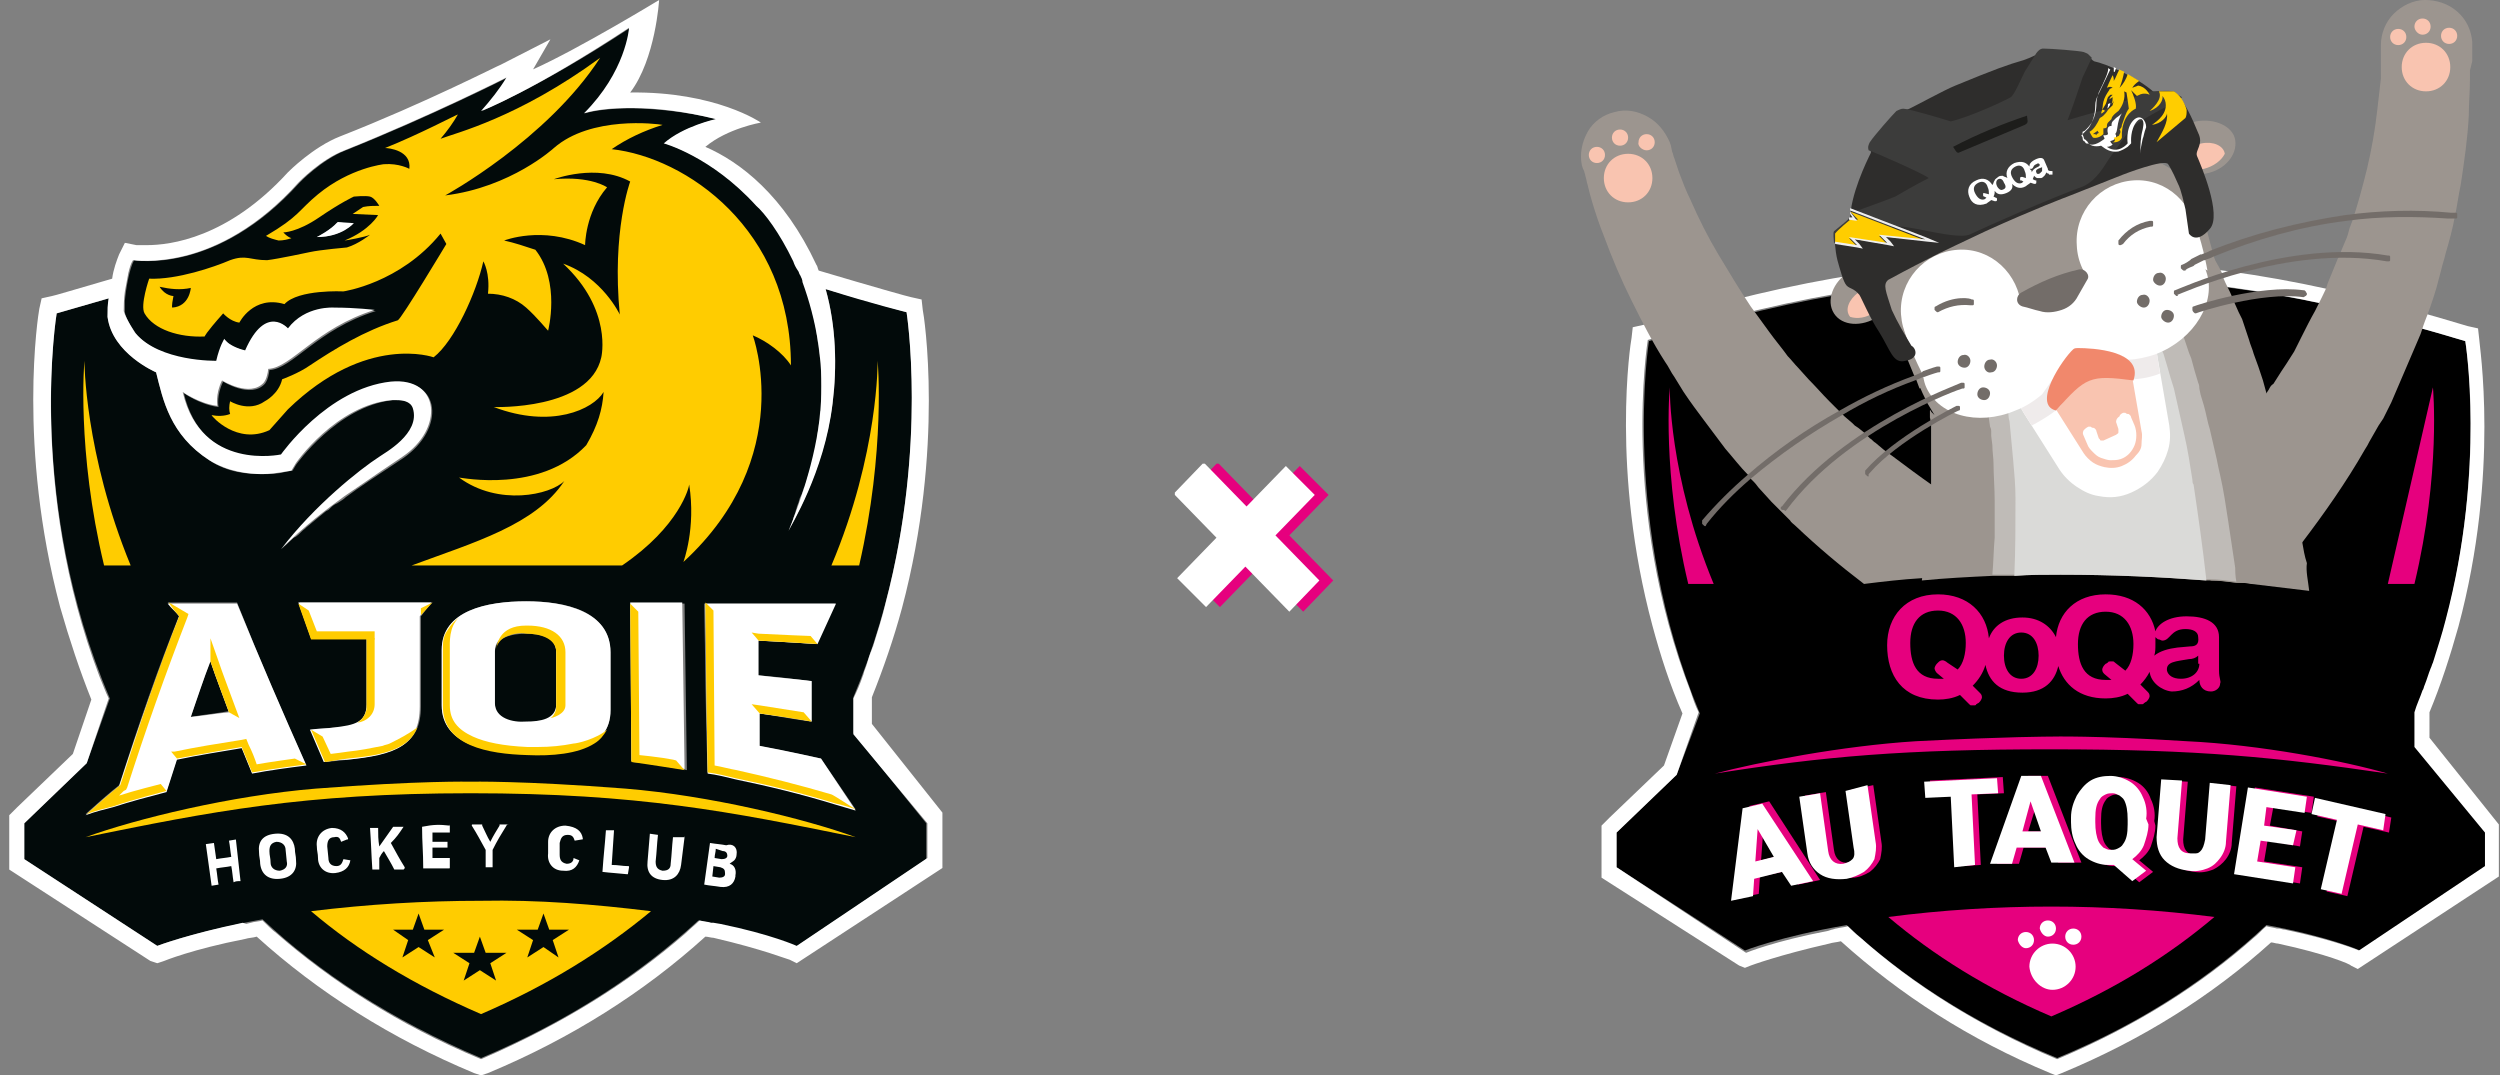<?xml version="1.0" encoding="utf-8"?>
<!-- Generator: Adobe Illustrator 25.4.1, SVG Export Plug-In . SVG Version: 6.00 Build 0)  -->
<svg version="1.1" id="Layer_1" xmlns="http://www.w3.org/2000/svg" xmlns:xlink="http://www.w3.org/1999/xlink" x="0px" y="0px"
	 width="216.2px" height="93px" viewBox="0 0 216.2 93" style="enable-background:new 0 0 216.2 93;" xml:space="preserve">
<rect x="0" y="0" width="216.2" height="93" fill="#808080" stroke="none"/>
<style type="text/css">
	.st0{clip-path:url(#SVGID_00000068648896686107743830000015138986385709522352_);}
	.st1{fill:#E6007E;}
	.st2{fill:#FFFFFF;}
	.st3{fill:#313131;}
	.st4{fill:#9C958F;}
	.st5{fill:#F9C4B0;}
	.st6{fill:#BFBBB7;}
	.st7{fill:#DADAD8;}
	.st8{fill:#EFEBEB;}
	.st9{fill:#736D69;}
	.st10{fill:#F1886C;}
	.st11{fill:#3A3A3A;}
	.st12{fill:#2E2D2C;}
	.st13{fill:#3C3C3B;}
	.st14{fill:#1D1D1B;}
	.st15{fill:#FFCD00;}
	.st16{fill:#EFEFEF;}
	.st17{clip-path:url(#SVGID_00000005266155454253197500000003577263354542160798_);}
	.st18{fill:#020A0A;}
	.st19{fill:#FFCC00;}
</style>
<g>
	<g>
		<defs>
			<rect id="SVGID_1_" x="101.6" y="40.1" width="13.8" height="12.9"/>
		</defs>
		<clipPath id="SVGID_00000058569718021358826400000002834977906435947706_">
			<use xlink:href="#SVGID_1_"  style="overflow:visible;"/>
		</clipPath>
		<g style="clip-path:url(#SVGID_00000058569718021358826400000002834977906435947706_);">
			<path class="st1" d="M109,43.8l3.4-3.5l2.5,2.5l-3.4,3.5l3.8,3.9l-2.6,2.7l-3.8-3.9l-3.4,3.5L103,50l3.4-3.5l-3.7-3.8l2.6-2.7
				L109,43.8z"/>
			<path class="st2" d="M107.8,43.8l3.4-3.5l2.5,2.5l-3.4,3.5l3.8,3.9l-2.6,2.7l-3.8-3.9l-3.4,3.5l-2.5-2.5l3.4-3.5l-3.7-3.8
				l2.6-2.7L107.8,43.8z"/>
		</g>
	</g>
</g>
<path d="M213.2,29.5C199.3,25.3,190,24,177.9,24s-21.4,1.3-35.3,5.5c0,0-2.5,15.7,4.4,32.2l-2,5.3l-5.2,5v3l11.1,7.2
	c0,0,3-1.2,8.8-2.2c4.7,4.4,10.7,8.4,18.2,11.5c7.5-3.1,13.4-7.1,18.1-11.5c5.4,1,8.1,2.2,8.1,2.2l10.9-7.3V72l-6.1-7.4v-3
	C215.7,45.1,213.2,29.5,213.2,29.5"/>
<path class="st3" d="M173.5,83.2l-1.3-0.9l-1.3,0.9l0.5-1.4l-1.3-0.9h1.6l0.5-1.4l0.5,1.4h1.6l-1.3,0.9L173.5,83.2z M182.1,80.9
	l0.5-1.4l0.5,1.4h1.6l-1.3,0.9l0.5,1.4l-1.3-0.9l-1.3,0.9l0.5-1.4l-1.3-0.9H182.1z M179.4,82.8l-1.3,0.9l0.5,1.4l-1.3-0.9l-1.3,0.9
	l0.5-1.4l-1.3-0.9h1.6l0.5-1.4l0.5,1.4H179.4z"/>
<path class="st1" d="M163.3,79.3c3.9,3.3,8.5,6.2,14.1,8.6c5.6-2.4,10.2-5.3,14.1-8.6c-4.7-0.6-9.4-0.9-14.1-0.9
	S167.9,78.7,163.3,79.3z"/>
<path class="st2" d="M142.1,28.1l-0.9,0.2l-0.1,0.9c-0.1,0.5-1.8,11.5,1.8,24.9c0.7,2.6,1.5,5.1,2.6,7.6l-1.6,4.5l-4.7,4.5l-0.7,0.7
	v4.5l11.9,7.6l0.5,0.2l0.5-0.2c0,0,2.4-0.9,6.8-1.9c0.3-0.1,0.6-0.1,1-0.2c5.1,4.6,11.1,8.5,18.1,11.4l0.5,0.2l0.5-0.2
	c7-2.9,13-6.7,18.1-11.3c0.2,0,0.4,0.1,0.6,0.1c4.2,0.9,6.3,1.8,6.3,1.9l0.6,0.3l12.2-8v-4.5l-6-7.5v-2.2c1-2.4,1.8-4.9,2.5-7.4
	c3.6-13.4,1.8-24.4,1.8-24.9l-0.1-0.9l-0.9-0.2c-13.9-4.2-23.6-5.7-35.7-5.7C165.7,22.5,156.1,23.9,142.1,28.1z M213.2,29.5
	c0,0,1.8,10.9-1.7,24.1c-0.3,1.2-0.7,2.4-1.1,3.7c-0.1,0.2-0.1,0.3-0.2,0.5c-0.2,0.5-0.3,0.9-0.5,1.4c-0.1,0.2-0.1,0.4-0.2,0.5
	c-0.2,0.6-0.5,1.2-0.7,1.9v3l6.1,7.4v2.9L204,82.2c0,0-2.1-0.9-6.4-1.8c-0.2,0-0.4-0.1-0.5-0.1h-0.2c-0.3-0.1-0.6-0.1-0.9-0.2
	c-0.4,0.3-0.7,0.7-1.1,1c-4.5,4-10.1,7.6-17,10.5c-6.9-2.9-12.5-6.5-17-10.5c-0.4-0.3-0.8-0.7-1.1-1c-0.3,0.1-0.6,0.1-1,0.2
	c-0.1,0-0.3,0.1-0.4,0.1l-0.3,0.1c-4.7,0.9-7.1,1.9-7.1,1.9L139.8,75v-3l5.2-5l1.9-5.4c-0.3-0.6-0.5-1.2-0.7-1.8
	c-6.1-15.8-3.7-30.4-3.7-30.4c13.9-4.2,23.2-5.5,35.3-5.5C189.9,23.9,199.2,25.3,213.2,29.5L213.2,29.5z"/>
<path class="st1" d="M206.5,50.5L206.5,50.5h2.3c2.3-9.6,1.6-17,1.6-17"/>
<path class="st1" d="M148.2,50.5c-3.9-9.4-3.8-17-3.8-17s-0.7,7.4,1.6,17H148.2z"/>
<path class="st4" d="M213.6,6.1v0.8c0,1-0.1,2.1-0.1,3.1c-0.1,2-0.4,4-0.7,6c-0.2,0.9-0.3,1.8-0.5,2.7c-0.2,1.1-0.5,2.2-0.8,3.2
	c-0.1,0.5-0.3,1-0.4,1.5l-0.4,1.5c-0.3,1-0.6,1.9-1,2.9c-0.2,0.5-0.3,1-0.5,1.4l-0.6,1.4c-0.4,0.9-0.8,1.9-1.2,2.8l-0.3,0.7
	c-0.1,0.2-0.2,0.5-0.3,0.7l-0.7,1.4l-0.2,0.3l-0.2,0.3l-0.4,0.7l-0.4,0.7c-0.1,0.2-0.2,0.4-0.4,0.7c-1.6,2.8-3.5,5.5-5.4,8
	c-0.5,0.7-1,1.3-1.6,1.9c-0.7,0.8-1.6,1.4-2.7,1.7c-0.4-0.1-0.9-0.1-1.3-0.1c-0.8-0.1-1.5-0.2-2.3-0.2c-0.1-0.1-0.2-0.1-0.3-0.2
	c-0.7-0.4-1.2-0.9-1.7-1.5c-0.4-0.6-0.7-1.3-0.9-2.1c-0.1-0.8-0.1-1.5,0.1-2.3c0.2-0.7,0.6-1.4,1-2c0.1-0.1,0.1-0.2,0.2-0.2l0.1-0.1
	c0.7-0.7,1.3-1.5,2-2.2c1.5-1.8,2.9-3.7,4.3-5.6l0.2-0.3c0.1-0.2,0.2-0.4,0.4-0.5l0.7-1.1l0.2-0.3l0.2-0.3l0.7-1.1
	c0.1-0.2,0.2-0.4,0.3-0.6l0.3-0.6c0.4-0.8,0.8-1.6,1.2-2.3l0.6-1.2c0.2-0.4,0.4-0.8,0.5-1.2c0.3-0.7,0.6-1.5,0.9-2.2l0.1-0.2
	l0.5-1.2c0.2-0.4,0.3-0.8,0.4-1.2c0.1-0.2,0.1-0.3,0.2-0.5c0.5-1.5,0.9-3,1.3-4.6c0.4-1.7,0.7-3.4,0.9-5.2c0.1-0.9,0.2-1.7,0.3-2.6
	V6.2V5.6c0-0.2,0-0.4,0-0.6V4.2V3.9c0-1,0.4-2,1.1-2.7c0.7-0.7,1.7-1.2,2.7-1.2s2,0.3,2.8,1s1.2,1.6,1.3,2.6v0.3v0.2
	c0,0.1,0,0.3,0,0.4c0,0.3,0,0.5,0,0.8L213.6,6.1z"/>
<path class="st5" d="M209.8,7.9c1.2,0,2.1-0.9,2.1-2.1s-0.9-2.1-2.1-2.1c-1.2,0-2.1,0.9-2.1,2.1S208.6,7.9,209.8,7.9z"/>
<path class="st5" d="M211.8,3.8c0.4,0,0.7-0.3,0.7-0.7s-0.3-0.7-0.7-0.7s-0.7,0.3-0.7,0.7S211.4,3.8,211.8,3.8z"/>
<path class="st5" d="M209.5,3c0.4,0,0.7-0.3,0.7-0.7s-0.3-0.7-0.7-0.7s-0.7,0.3-0.7,0.7C208.8,2.6,209.1,3,209.5,3z"/>
<path class="st5" d="M207.4,3.9c0.4,0,0.7-0.3,0.7-0.7s-0.3-0.7-0.7-0.7s-0.7,0.3-0.7,0.7S207,3.9,207.4,3.9z"/>
<path class="st4" d="M172.9,49.6c-0.2,0-0.4,0-0.6,0c-2.1,0.1-4.1,0.2-6.1,0.4c-1.7,0.1-3.4,0.3-5,0.5c-2.1-1.6-4-3.2-5.9-5
	c-0.2-0.2-0.4-0.3-0.5-0.5l-0.5-0.5l-0.5-0.5l-0.3-0.3l-0.3-0.3l-1-1.1c-0.2-0.2-0.3-0.4-0.5-0.6l-0.3-0.3l-0.2-0.3
	c-0.7-0.7-1.3-1.5-2-2.3l-0.9-1.2c-0.3-0.4-0.6-0.8-0.9-1.2c-0.6-0.8-1.2-1.6-1.8-2.5l-0.8-1.3c-0.3-0.4-0.5-0.9-0.8-1.3
	c-1.1-1.7-2-3.5-2.9-5.3s-1.7-3.7-2.4-5.6c-0.4-1-0.7-1.9-1-2.9l-0.2-0.7l-0.2-0.8c-0.1-0.3-0.1-0.5-0.2-0.8c0-0.1-0.1-0.3-0.1-0.4
	l-0.1-0.2l-0.1-0.3c-0.2-1,0-2,0.5-2.9c0.5-0.9,1.4-1.5,2.3-1.7c1-0.3,2-0.1,2.9,0.4s1.5,1.3,1.9,2.2l0.1,0.3l0.1,0.5
	c0.1,0.2,0.1,0.4,0.2,0.6l0.2,0.6l0.2,0.6c0.3,0.8,0.6,1.6,1,2.4c0.7,1.6,1.5,3.2,2.4,4.7c0.9,1.5,1.8,3,2.8,4.5
	c0.3,0.4,0.5,0.7,0.8,1.1l0.8,1.1c0.5,0.7,1.1,1.4,1.6,2.1c0.3,0.3,0.6,0.7,0.9,1l0.9,1c0.6,0.6,1.2,1.3,1.8,1.9l0.5,0.5
	c0.2,0.2,0.3,0.3,0.5,0.5l0.3,0.3l0.7,0.6l0.2,0.2l0.3,0.2l0.5,0.4l0.3,0.3l0.2,0.2c0.2,0.1,0.3,0.3,0.5,0.4
	c0.5,0.4,0.9,0.8,1.4,1.1c1.2,0.9,2.4,1.8,3.7,2.7c1.1,0.8,2.3,1.5,3.5,2.2c0.9,0.5,1.7,1.4,2.1,2.3C173,47.5,173.1,48.6,172.9,49.6
	L172.9,49.6z"/>
<path class="st5" d="M140.8,17.5c1.2,0,2.1-0.9,2.1-2.1s-0.9-2.1-2.1-2.1c-1.2,0-2.1,0.9-2.1,2.1S139.6,17.5,140.8,17.5z"/>
<path class="st5" d="M138.1,14.1c0.4,0,0.7-0.3,0.7-0.7s-0.3-0.7-0.7-0.7s-0.7,0.3-0.7,0.7C137.4,13.8,137.7,14.1,138.1,14.1z"/>
<path class="st5" d="M140.1,12.6c0.4,0,0.7-0.3,0.7-0.7s-0.3-0.7-0.7-0.7s-0.7,0.3-0.7,0.7C139.4,12.3,139.7,12.6,140.1,12.6z"/>
<path class="st5" d="M142.4,13c0.4,0,0.7-0.3,0.7-0.7s-0.3-0.7-0.7-0.7s-0.7,0.3-0.7,0.7C141.6,12.6,142,13,142.4,13z"/>
<path class="st4" d="M199.7,51.1c-1.6-0.2-3.3-0.4-5-0.6c-0.4-0.1-0.9-0.1-1.3-0.1c-0.8-0.1-1.5-0.2-2.3-0.2h-0.3
	c-3.9-0.3-8.1-0.5-12.6-0.5c-1.4,0-2.7,0-4,0.1c-0.4,0-0.9,0-1.3,0c-0.2,0-0.4,0-0.6,0c-2.1,0.1-4.1,0.2-6.1,0.4
	c0.3-2.1,0.5-4.2,0.7-6.2c0-0.6,0.1-1.2,0.1-1.8c0-0.4,0-0.8,0-1.2c0-0.2,0-0.5,0-0.7v-0.7v-0.7v-0.3v-0.3v-0.6v-0.5v-0.1v-0.3v-0.2
	l-0.1-0.5c0-0.1,0-0.2,0-0.4c0-0.1,0-0.1,0-0.2l0,0l0,0l0,0c0,0,0,0,0.1,0l0,0v0.1l0.1,0.1c0.1,0.1,0.1,0.1,0.2,0.2
	c-0.2-0.3-0.4-0.7-0.6-1c-0.3-0.6-0.6-1.2-0.8-1.8c0-0.1-0.1-0.3-0.1-0.4c-0.2-0.7-0.4-1.5-0.6-2.2c-0.1-0.4-0.1-0.9-0.1-1.3
	c0,0,0,0,0-0.1c0-0.2,0-0.5,0-0.7V28c0-1.4,0.2-2.8,0.6-4.1c0.7-2.3,2.1-4.5,3.9-6.1c1.8-1.7,4-2.8,6.5-3.3c2.4-0.5,4.9-0.4,7.2,0.4
	c2.3,0.8,4.4,2.2,6,4c0,0.1,0.1,0.1,0.1,0.2c0.3,0.3,0.5,0.6,0.8,1c0.1,0.1,0.2,0.2,0.2,0.4v0.1c0.1,0.1,0.2,0.3,0.3,0.4
	c0.1,0.2,0.2,0.3,0.3,0.5l0.3,0.5l0.1,0.2l0,0l0.1,0.2l0.4,0.7l0.1,0.2l0.2,0.4l0.1,0.2V24v0.1c0.2,0.5,0.5,1,0.7,1.5l0.2,0.5
	l0.4,0.9c0.1,0.2,0.2,0.4,0.3,0.6l0.2,0.6l0.2,0.6l0.2,0.6c0.1,0.4,0.3,0.8,0.4,1.2l0.4,1.1l0.2,0.6l0.2,0.6L196,34l0,0l0.3,1.1
	c0.1,0.4,0.2,0.7,0.3,1.1c0.4,1.4,0.7,2.8,1.1,4.2c0.5,2.2,1,4.3,1.4,6.5c0.1,0.6,0.2,1.2,0.4,1.8C199.4,49.4,199.6,50.2,199.7,51.1
	z"/>
<path class="st6" d="M193.4,50.3c-0.8-0.1-1.5-0.2-2.3-0.2h-0.3c-3.9-0.3-8.1-0.5-12.6-0.5c-1.4,0-2.7,0-4,0.1c-0.4,0-0.9,0-1.3,0
	c-0.2,0-0.4,0-0.6,0c0.1-1.1,0.1-2.1,0.2-3.2l0,0c0-0.5,0-1.1,0-1.6s0-1.1,0-1.6c0-1.1-0.1-2.2-0.1-3.2c0-0.5-0.1-1-0.1-1.6
	l-0.1-0.8v-0.4c0-0.1,0-0.2-0.1-0.4l-0.1-0.7v-0.1l-0.1-0.6l-0.1-0.3l-0.1-0.3v-0.1v-0.2c0-0.1,0-0.2-0.1-0.3l-0.1-0.6l0,0
	c0-0.1-0.1-0.3-0.1-0.4v-0.1l0,0v-0.1V33l0,0l0,0l0,0c-0.2-0.2-0.3-0.5-0.4-0.7c-0.1-0.1-0.1-0.3-0.2-0.4c-0.1-0.2-0.2-0.5-0.3-0.8
	c-0.5-1.4-0.6-2.9-0.4-4.3c0-0.1,0-0.3,0.1-0.4v-0.1c0.3-1.4,1-2.7,1.9-3.8c0.9-1.1,2.1-1.9,3.5-2.4c1.3-0.5,2.8-0.7,4.2-0.5
	s2.8,0.7,3.9,1.5c0.1,0,0.1,0.1,0.2,0.2l0,0c0.8,0.6,1.5,1.3,2.1,2.2c0.1,0.2,0.3,0.4,0.4,0.6l0.1,0.1l0.1,0.2l0.1,0.1l0.1,0.2
	l0.1,0.1l0,0l0.2,0.5l0.1,0.2l0.1,0.2l0.1,0.1l0.1,0.2l0.1,0.2c0.2,0.4,0.4,0.8,0.6,1.3l0.5,1.2c0.1,0.2,0.1,0.4,0.2,0.6l0.1,0.3
	l0.1,0.3l0.2,0.6l0.2,0.5c0.1,0.4,0.2,0.7,0.3,1.1l0.3,1c0.1,0.2,0.1,0.4,0.1,0.5l0.1,0.5l0.3,1c0.2,0.7,0.3,1.4,0.5,2
	c0.2,0.9,0.4,1.7,0.6,2.6c0.1,0.5,0.2,1,0.3,1.4c0.3,1.3,0.5,2.7,0.7,4c0.1,0.7,0.2,1.3,0.3,2s0.2,1.3,0.3,2
	C193.3,49.3,193.3,49.8,193.4,50.3z"/>
<path class="st7" d="M172.1,30.3c-0.5-1.3-0.5-2.8-0.1-4.1c0.1-0.3,0.2-0.7,0.3-1c0.4-0.8,0.9-1.6,1.6-2.2c0.7-0.6,1.5-1.1,2.3-1.4
	c0.9-0.3,1.8-0.5,2.7-0.4c0.9,0,1.8,0.3,2.6,0.7c0.2,0.1,0.4,0.2,0.6,0.3c0.9,0.5,1.6,1.2,2.2,2.1l0.3,0.4c0.1,0.1,0.2,0.3,0.2,0.4
	l0.2,0.4l0.1,0.2l0.1,0.2c0,0.1,0.1,0.1,0.1,0.2l0.2,0.3l0.1,0.3l0,0c0.1,0.2,0.1,0.3,0.2,0.5c0,0.1,0.1,0.2,0.1,0.3
	c0.3,0.7,0.5,1.4,0.8,2c0.1,0.4,0.2,0.7,0.4,1.1l0,0c0.1,0.3,0.2,0.7,0.3,1c0.2,0.7,0.4,1.4,0.6,2c0.3,1.3,0.6,2.7,0.9,4
	c0.3,1.3,0.5,2.6,0.7,3.9c0,0.1,0,0.3,0.1,0.4c0.4,2.7,0.8,5.5,1.1,8.2v0.1c-3.9-0.3-8.1-0.5-12.6-0.5c-1.4,0-2.7,0-4,0.1
	c0.1-2.3,0.1-4.5,0.1-6.7c0-1.1-0.1-2.2-0.2-3.3c-0.1-1.1-0.2-2.2-0.3-3.2c0-0.2-0.1-0.4-0.1-0.6c0-0.3-0.1-0.6-0.2-0.9
	c0-0.2-0.1-0.5-0.1-0.7s-0.1-0.5-0.1-0.7c-0.1-0.4-0.2-0.8-0.3-1.1l0,0c0-0.1,0-0.1-0.1-0.2v-0.1l0,0v-0.1l0,0l0,0l0,0l0,0l0,0
	c0,0,0,0,0-0.1l-0.1-0.1c-0.1-0.1-0.1-0.2-0.1-0.3l0,0c-0.1-0.1-0.1-0.2-0.2-0.3C172.3,30.7,172.2,30.5,172.1,30.3z"/>
<path class="st4" d="M191.8,23.3l-0.8,0.3l-2.4,1l-1.5,0.6l-1.3,0.5l-0.5,0.2l-0.5,0.2l-0.4,0.2l-11,4.3l-1,0.4l-1.7,0.7l-1.4,0.6
	l-2.6,1l-0.7,0.3l-0.3-0.8l-0.2-0.4l-1.6-3.9c0-0.1-0.1-0.1-0.1-0.2l0.7-0.3l0.2-0.1l5-1.8l0.4-0.1l2.2-0.8l1.9-0.7l5.6-2l1.8-0.6
	l2.2-0.8l5.1-1.9l0.2-0.1l0.4-0.2l0,0l1-0.4v0.1l0.9,3.4l0.3,1L191.8,23.3z"/>
<path class="st4" d="M163.4,26.4c-0.3,0.4-0.6,0.7-1,1c-1.4,0.9-3.1,0.8-3.8-0.3c-0.7-1.1-0.1-2.7,1.3-3.6c1.4-0.9,3.1-0.8,3.8,0.3
	c0,0,0,0.1,0.1,0.1C164.1,24.7,164,25.6,163.4,26.4z"/>
<path class="st5" d="M160.7,25.3c0.8-0.5,1.8-0.5,2.2,0.1c0.1,0.1,0.1,0.3,0.2,0.4c-0.2,0.5-0.6,0.9-1,1.2c-0.7,0.5-1.5,0.6-2.1,0.4
	C159.5,26.8,159.9,25.9,160.7,25.3z"/>
<path class="st4" d="M190.8,15c-1.6,0.3-3.2-0.4-3.4-1.6c-0.3-1.2,0.9-2.5,2.5-2.9c1.6-0.3,3.2,0.4,3.4,1.6
	C193.5,13.4,192.4,14.7,190.8,15z"/>
<path class="st5" d="M190.4,12.4c-1,0.2-1.6,1-1.5,1.7c0,0.1,0.1,0.3,0.2,0.4c0.5,0.2,1,0.2,1.5,0.1c0.8-0.2,1.5-0.7,1.8-1.3
	C192.3,12.6,191.4,12.2,190.4,12.4z"/>
<path class="st4" d="M190.5,20.8c0,0.1-0.1,0.1-0.1,0.2c-0.1,0.3-0.3,0.5-0.5,0.7l-0.1,0.1c-0.2,0.2-0.4,0.4-0.6,0.6
	c-0.6,0.5-1.3,1-2,1.4c-0.2,0.1-0.5,0.3-0.7,0.4l-0.3,0.1c-0.5,0.2-0.9,0.4-1.4,0.6c-0.7,0.3-1.3,0.6-2.1,0.8
	c-1.2,0.5-2.4,0.9-3.7,1.4c-1.6,0.6-3.2,1.4-4.8,2.1c-0.7,0.3-1.4,0.6-2.1,0.9c-0.6,0.2-1.2,0.5-1.8,0.6l0,0c-0.3,0.1-0.7,0.2-1,0.3
	c-0.3,0.1-0.6,0.1-1,0.1c-0.6,0.1-1.2,0-1.8-0.2h-0.1c-0.4-0.1-0.7-0.3-1-0.5c-0.2-0.1-0.4-0.3-0.5-0.5c-0.4-0.5-0.8-1-1-1.6
	c0-0.1-0.1-0.1-0.1-0.2c-0.2-0.6-0.4-1.2-0.4-1.9c0-0.8,0.1-1.7,0.3-2.5c1.1-3.7,4.8-7.4,10-9.4c7.3-2.9,14.8-1.3,16.6,3.4
	c0.1,0.2,0.1,0.4,0.2,0.6v0.1C190.8,19.3,190.7,20.1,190.5,20.8z"/>
<path class="st2" d="M172.7,31.7c0.1,0.1,2.2,3.8,2.3,4l3.1,4.9c0.4,0.6,0.9,1.1,1.5,1.5s1.2,0.7,1.9,0.8c1,0.2,1.9,0.1,2.8-0.3
	c0.9-0.4,1.7-1,2.3-1.8c0.4-0.6,0.7-1.2,0.9-1.9s0.2-1.4,0.1-2.1l-1-5.8c0-0.2-0.8-4.5-0.9-4.6C185,26.7,173.5,31.4,172.7,31.7z"/>
<path class="st5" d="M177.1,34.3l1.9-2.5c0.2-0.3,0.6-0.6,1-0.7c0.4-0.2,0.8-0.2,1.2-0.1l3,0.5l1,5.8c0.1,0.4,0,0.7,0,1.1
	s-0.2,0.7-0.5,1c-0.3,0.4-0.7,0.7-1.2,0.9s-1,0.2-1.5,0.1c-0.4-0.1-0.7-0.2-1-0.4s-0.6-0.5-0.8-0.8L177.1,34.3z"/>
<path class="st2" d="M185.1,26.2c2.9-0.2,5.1-2.7,4.9-5.6c-0.2-2.9-2.6-5.2-5.5-5s-5.1,2.7-4.9,5.6
	C179.7,24.1,182.2,26.4,185.1,26.2z"/>
<path class="st2" d="M169.9,32.2c2.9-0.2,5.1-2.7,4.9-5.6c-0.2-2.9-2.6-5.2-5.5-5c-2.9,0.2-5.1,2.7-4.9,5.6S167,32.4,169.9,32.2z"/>
<path class="st2" d="M189.6,18.9c0.8,1.6,1.3,4.5,1.3,4.5l-2.6-1.5C188.3,21.9,188.9,17.3,189.6,18.9z"/>
<path class="st8" d="M172.7,31.7c0.1,0.1,2.2,3.8,2.3,4l0.7,1.1c0.1,0,0.1-0.1,0.2-0.1c0.7-0.4,1.4-0.8,2-1.3
	c0.1-0.1,0.2-0.2,0.3-0.3l1.9-2.7c0.1-0.1,0.1-0.2,0.2-0.2c0.1-0.1,0.3-0.1,0.4-0.1c1.1,0.2,2.9,0.6,3.6,0.7c0.8,0,1.8-0.2,2.5-0.5
	l-0.2-1.3c0-0.2-0.8-4.5-0.9-4.6C185,26.7,173.5,31.4,172.7,31.7z"/>
<path class="st2" d="M164.7,28.5c0.4,1.8,2,4.7,2,4.7l1.9-2.1C168.6,31.1,164.2,26.7,164.7,28.5z"/>
<path class="st2" d="M183.1,21.2c-0.9,0.4-1.7,2-1.4,2.2c-0.6,0.1-1.5,0.3-2.1,0.5c-0.3,0.5-0.6,1-0.8,1.6l-2,0.8
	c-0.5-0.3-1.1-0.5-1.7-0.6c-0.8,0.4-1.5,0.8-2.2,1.3c0.1-0.4-1.3-1.1-2.1-0.8c-3.3,1.3-5.2,4.5-4.3,7.1c1,2.6,4.5,3.6,7.8,2.2
	c0.8-0.3,1.6-0.8,2.3-1.4l1.9-2.7c0.3-0.4,0.6-0.6,1-0.8c0.4-0.2,0.9-0.2,1.3-0.1c0,0,2.7,0.6,3.3,0.6s1.6-0.2,2.4-0.5
	c3.3-1.3,5.2-4.5,4.3-7.1C190,20.9,186.5,19.9,183.1,21.2z"/>
<path class="st9" d="M174.8,25.3c1.6-0.9,3.2-1.6,5-2c0.5-0.1,1,0.5,0.7,0.9c-0.3,0.5-0.5,0.9-0.8,1.4c-0.3,0.6-0.8,1-1.4,1.2
	c-0.6,0.2-1.3,0.3-1.9,0.1c-0.5-0.1-1-0.3-1.5-0.4C174.3,26.3,174.3,25.6,174.8,25.3z"/>
<path class="st9" d="M183.4,21.2c-0.1,0-0.1,0-0.1,0c-0.1,0-0.1-0.1-0.1-0.2s0-0.1,0-0.2c0.7-0.9,1.6-1.5,2.7-1.7h0.1h0.1
	c0,0,0.1,0,0.1,0.1s0,0.1,0,0.1v0.1v0.1c0,0,0,0.1-0.1,0.1H186c-1,0.2-1.8,0.7-2.4,1.5L183.4,21.2C183.5,21.2,183.5,21.2,183.4,21.2
	z"/>
<path class="st9" d="M167.6,27c-0.1,0-0.1,0-0.2-0.1l-0.1-0.1c0-0.1,0-0.1,0-0.2s0.1-0.1,0.1-0.1c1.6-1,3.1-0.7,3.1-0.6h0.1
	c0,0,0.1,0,0.1,0.1v0.1v0.1v0.1c0,0,0,0.1-0.1,0.1h-0.1h-0.1C169.4,26.3,168.5,26.5,167.6,27L167.6,27z"/>
<path class="st9" d="M188.9,23.4c-0.1,0-0.1,0-0.2-0.1l-0.1-0.1c0-0.1,0-0.1,0-0.2s0.1-0.1,0.1-0.1s0.3-0.1,0.7-0.4l0.1-0.1
	c0.2-0.1,0.4-0.2,0.6-0.3l0.2-0.1h0.1c0.2-0.1,0.3-0.1,0.5-0.2l0.2-0.1c3.7-1.5,7.7-2.5,11.7-3.1c3-0.4,6.1-0.5,9.2-0.2h0.1h0.1l0,0
	h0.1h0.1c0,0,0.1,0,0.1,0.1v0.1v0.1v0.1c0,0,0,0.1-0.1,0.1h-0.1h-0.1c-0.1,0-0.2,0-0.3,0h-0.2c-2.9-0.2-5.9-0.2-8.8,0.2
	c-4,0.5-7.8,1.6-11.5,3.1l-0.2,0.1c-0.2,0.1-0.4,0.1-0.5,0.2h-0.1l-0.2,0.1c-0.2,0.1-0.4,0.2-0.6,0.3l-0.1,0.1
	c-0.5,0.2-0.7,0.3-0.7,0.4C189,23.4,189,23.4,188.9,23.4z"/>
<path class="st9" d="M188.3,25.6c-0.1,0-0.1,0-0.2-0.1l-0.1-0.1c0-0.1,0-0.1,0-0.2s0.1-0.1,0.1-0.1c0.1,0,9.8-4.5,18.4-3h0.1
	c0,0,0.1,0,0.1,0.1v0.1v0.1v0.1c0,0,0,0.1-0.1,0.1h-0.1h-0.1c-8.5-1.5-18,2.9-18.1,2.9C188.4,25.6,188.3,25.6,188.3,25.6z"/>
<path class="st9" d="M189.9,27.1c-0.1,0-0.1,0-0.2-0.1c0,0-0.1-0.1-0.1-0.2s0-0.1,0-0.2s0.1-0.1,0.1-0.1c0.2-0.1,5.7-1.9,9.5-1.4
	c0.1,0,0.1,0,0.2,0.1c0,0.1,0.1,0.1,0.1,0.2s0,0.1-0.1,0.2c-0.1,0-0.1,0.1-0.2,0.1C195.6,25.2,190.1,27,189.9,27.1
	C190,27.1,189.9,27.1,189.9,27.1z"/>
<path class="st9" d="M185.4,26.6c0.3,0,0.5-0.3,0.5-0.6c0-0.3-0.3-0.6-0.6-0.5c-0.3,0-0.5,0.3-0.5,0.6
	C184.8,26.3,185.1,26.6,185.4,26.6z"/>
<path class="st9" d="M187.5,27.9c0.3,0,0.5-0.3,0.5-0.6c0-0.3-0.3-0.5-0.6-0.5s-0.5,0.3-0.5,0.6C186.9,27.6,187.2,27.9,187.5,27.9z"
	/>
<path class="st9" d="M186.8,24.7c0.3,0,0.5-0.3,0.5-0.6c0-0.3-0.3-0.6-0.6-0.5c-0.3,0-0.5,0.3-0.5,0.6
	C186.2,24.4,186.5,24.7,186.8,24.7z"/>
<path class="st9" d="M147.5,45.5c-0.1,0-0.1,0-0.2-0.1c0,0,0,0-0.1-0.1v-0.1v-0.1V45c1.2-1.4,2.5-2.7,3.9-3.9c2.4-2.1,5.1-4,8-5.6
	c2.1-1.2,4.2-2.2,6.4-3l0,0c0.2-0.1,0.5-0.2,0.7-0.3l0.1-0.1c0.8-0.3,1.2-0.4,1.2-0.4h0.1h0.1c0,0,0.1,0,0.1,0.1v0.1V32v0.1
	c0,0,0,0.1-0.1,0.1h-0.1c0,0-0.4,0.1-1.2,0.4h-0.1c-0.2,0.1-0.4,0.2-0.7,0.3l0,0c-2.2,0.8-4.3,1.8-6.3,3c-2.8,1.6-5.4,3.4-7.9,5.5
	c-1.4,1.2-2.7,2.5-3.8,3.9L147.5,45.5C147.5,45.5,147.5,45.5,147.5,45.5z"/>
<path class="st9" d="M154.2,44.1h-0.1L154,44v-0.1c0,0,0-0.1,0.1-0.1c5.4-7.1,15.4-10.6,15.5-10.7h0.1h0.1c0,0,0.1,0,0.1,0.1v0.1
	v0.1v0.1c0,0,0,0.1-0.1,0.1h-0.1c-0.1,0-10,3.5-15.2,10.5l-0.1,0.1C154.3,44.1,154.3,44.1,154.2,44.1z"/>
<path class="st9" d="M161.6,41.2c-0.1,0-0.1,0-0.2-0.1c0,0,0,0-0.1-0.1v-0.1v-0.1v-0.1c2.5-2.9,7.7-5.5,7.9-5.6c0.1,0,0.1,0,0.2,0
	c0.1,0,0.1,0.1,0.1,0.1c0,0.1,0,0.1,0,0.2c0,0.1-0.1,0.1-0.1,0.1c-0.1,0-5.3,2.6-7.7,5.4l-0.1,0.1C161.6,41.2,161.6,41.2,161.6,41.2
	z"/>
<path class="st9" d="M172.2,32.2c0.3,0,0.5-0.3,0.5-0.6c0-0.3-0.3-0.6-0.6-0.5c-0.3,0-0.5,0.3-0.5,0.6
	C171.6,32,171.9,32.3,172.2,32.2z"/>
<path class="st9" d="M171.6,34.6c0.3,0,0.5-0.3,0.5-0.6s-0.3-0.5-0.6-0.5s-0.5,0.3-0.5,0.6C171,34.4,171.3,34.6,171.6,34.6z"/>
<path class="st9" d="M169.9,31.8c0.3,0,0.5-0.3,0.5-0.6c0-0.3-0.3-0.6-0.6-0.5c-0.3,0-0.5,0.3-0.5,0.6
	C169.3,31.6,169.6,31.8,169.9,31.8z"/>
<path class="st2" d="M183,36.5l0.2,0.6c0,0.1,0,0.2,0,0.3s-0.1,0.1-0.2,0.2l-1.1,0.5h-0.1h-0.1c0,0-0.1,0-0.1-0.1l-0.1-0.1l-0.2-0.6
	c0-0.1-0.1-0.2-0.1-0.2c-0.1-0.1-0.1-0.1-0.2-0.1c-0.1,0-0.2-0.1-0.2-0.1c-0.1,0-0.2,0-0.2,0c-0.2,0.1-0.3,0.2-0.4,0.3
	c-0.1,0.2-0.1,0.3,0,0.5l0.3,0.7c0.1,0.3,0.3,0.5,0.5,0.7s0.4,0.4,0.7,0.5s0.6,0.2,0.8,0.2c0.3,0,0.6,0,0.9-0.1
	c0.6-0.2,1-0.7,1.2-1.2s0.2-1.2,0-1.7l-0.3-0.7c0-0.1-0.1-0.2-0.1-0.2c-0.1-0.1-0.1-0.1-0.2-0.1c-0.1,0-0.2-0.1-0.2-0.1
	c-0.1,0-0.2,0-0.2,0c-0.2,0.1-0.3,0.2-0.3,0.3C183,36.2,183,36.4,183,36.5z"/>
<path class="st10" d="M184.5,32.9c0.9-2.6-3.6-2.8-4.8-2.8c-0.1,0-0.3,0-0.4,0.1c-0.9,0.8-3.6,4.8-1.5,5.3
	C180.4,32.6,180.7,32.4,184.5,32.9z"/>
<path class="st1" d="M154.6,75.3l-2.4,0.5l-0.1,1.5l-1.9,0.4l1.1-8l1.7-0.4l4.4,6.8l-1.9,0.4L154.6,75.3z M152.3,74.4l1.6-0.4
	l-1.4-2.4L152.3,74.4z"/>
<path class="st1" d="M162,67.9l0.7,4.9c0.1,0.5,0,1-0.1,1.5c-0.2,0.4-0.5,0.8-0.9,1.1c-0.5,0.3-1,0.5-1.5,0.5
	c-0.9,0.1-1.7,0-2.3-0.4s-1-1-1.1-1.8l-0.7-4.9l1.8-0.3l0.7,5c0.1,0.8,0.6,1.2,1.3,1.1c0.2,0,0.3-0.1,0.4-0.1
	c0.1-0.1,0.3-0.2,0.4-0.3c0.2-0.2,0.2-0.6,0.1-1l-0.7-4.9L162,67.9z"/>
<path class="st1" d="M173.3,68.6l-2.3,0.1l0.3,6.1l-1.8,0.1l-0.3-6.1l-2.2,0.1l-0.1-1.4l6.3-0.3L173.3,68.6z"/>
<path class="st1" d="M177.5,73.3H175l-0.4,1.4h-1.9l2.7-7.6h1.7l2.9,7.5h-2L177.5,73.3z M175.4,71.9h1.6l-0.8-2.6L175.4,71.9z"/>
<path class="st1" d="M186.4,71.4c0,0.6-0.2,1.2-0.4,1.8c-0.2,0.5-0.6,0.9-1,1.2l1.2,1l-1.2,0.9l-1.6-1.4c-0.2,0-0.3,0-0.5,0
	c-0.6,0-1.2-0.2-1.7-0.5s-0.9-0.8-1.1-1.3c-0.3-0.6-0.4-1.3-0.3-1.9v-0.4c0-0.7,0.2-1.3,0.5-1.9c0.3-0.5,0.7-1,1.2-1.3
	s1.1-0.4,1.7-0.4c0.6,0,1.2,0.2,1.7,0.5s0.9,0.8,1.1,1.4c0.3,0.6,0.4,1.3,0.3,1.9L186.4,71.4z M184.5,71c0-0.7-0.1-1.3-0.3-1.7
	c-0.1-0.2-0.3-0.3-0.4-0.4c-0.2-0.1-0.4-0.2-0.6-0.2c-0.2,0-0.4,0-0.6,0.1c-0.2,0.1-0.4,0.2-0.5,0.4c-0.3,0.4-0.4,0.9-0.4,1.7v0.3
	c0,0.7,0.1,1.3,0.3,1.7c0.1,0.2,0.3,0.4,0.4,0.5c0.2,0.1,0.4,0.2,0.6,0.2c0.2,0,0.4,0,0.6-0.1c0.2-0.1,0.4-0.2,0.5-0.4
	c0.3-0.4,0.4-0.9,0.4-1.7V71z"/>
<path class="st1" d="M193.4,68l-0.4,4.9c0,0.5-0.2,1-0.5,1.4s-0.7,0.7-1.1,0.9c-0.5,0.2-1.1,0.3-1.6,0.2c-0.9-0.1-1.6-0.4-2.1-0.9
	s-0.7-1.2-0.7-2l0.4-5l1.8,0.1l-0.4,5c0,0.8,0.3,1.3,1,1.3c0.4,0,0.7-0.1,0.9-0.2c0.2-0.2,0.3-0.5,0.4-1l0.4-4.9L193.4,68z"/>
<path class="st1" d="M198.9,73.2l-2.8-0.5l-0.3,1.8l3.3,0.5l-0.2,1.4l-5.1-0.8l1.2-7.5l5.1,0.8l-0.2,1.4l-3.3-0.5l-0.3,1.6l2.8,0.5
	L198.9,73.2z"/>
<path class="st1" d="M206.6,72l-2.2-0.5l-1.4,6l-1.8-0.4l1.4-6l-2.2-0.5l0.3-1.4l6.1,1.5L206.6,72z"/>
<path class="st2" d="M154.1,75.4l-2.4,0.6l-0.1,1.5l-1.9,0.4l1-8l1.7-0.4l4.4,6.7l-1.9,0.4L154.1,75.4z M151.8,74.5l1.6-0.4
	l-1.4-2.4L151.8,74.5z"/>
<path class="st2" d="M161.5,67.9l0.7,4.9c0.1,0.5,0,1-0.1,1.5c-0.2,0.4-0.5,0.8-0.9,1.1c-0.5,0.3-1,0.5-1.5,0.6
	c-0.9,0.1-1.7,0-2.3-0.4s-1-1-1.1-1.8l-0.7-4.9l1.8-0.3l0.7,5c0.1,0.8,0.6,1.2,1.3,1.1c0.4-0.1,0.6-0.2,0.8-0.4
	c0.2-0.2,0.2-0.6,0.1-1l-0.7-4.9L161.5,67.9z"/>
<path class="st2" d="M172.8,68.6l-2.3,0.1l0.3,6.1L169,75l-0.3-6.1l-2.2,0.1l-0.1-1.4l6.3-0.3L172.8,68.6z"/>
<path class="st2" d="M176.9,73.3h-2.5l-0.4,1.4h-1.9l2.7-7.6h1.7l2.9,7.5h-2L176.9,73.3z M174.9,71.9h1.6l-0.9-2.6L174.9,71.9z"/>
<path class="st2" d="M185.8,71.3c0,0.6-0.2,1.2-0.4,1.8c-0.2,0.5-0.6,0.9-1,1.2l1.2,1l-1.2,0.9l-1.6-1.4c-0.2,0-0.3,0-0.5,0
	c-0.6,0-1.2-0.2-1.7-0.5s-0.9-0.8-1.1-1.3c-0.3-0.6-0.4-1.3-0.4-1.9v-0.4c0-0.7,0.2-1.3,0.5-1.9c0.3-0.5,0.7-1,1.2-1.3
	s1.1-0.4,1.7-0.4c0.6,0,1.2,0.2,1.7,0.5s0.9,0.8,1.1,1.3c0.3,0.6,0.4,1.3,0.3,1.9L185.8,71.3z M184,70.9c0-0.8-0.1-1.3-0.3-1.7
	c-0.1-0.2-0.3-0.3-0.4-0.4c-0.2-0.1-0.4-0.2-0.6-0.2c-0.2,0-0.4,0-0.6,0.1c-0.2,0.1-0.4,0.2-0.5,0.4c-0.3,0.4-0.4,0.9-0.4,1.7v0.3
	c0,0.7,0.1,1.3,0.3,1.7c0.1,0.2,0.3,0.4,0.4,0.5c0.2,0.1,0.4,0.2,0.6,0.2c0.2,0,0.4,0,0.6-0.1c0.2-0.1,0.4-0.2,0.5-0.4
	c0.3-0.4,0.4-0.9,0.4-1.7V70.9z"/>
<path class="st2" d="M192.9,67.9l-0.4,4.9c0,0.5-0.2,1-0.5,1.4s-0.6,0.7-1.1,0.9c-0.5,0.2-1.1,0.3-1.6,0.2c-0.9-0.1-1.6-0.4-2.1-0.9
	s-0.7-1.2-0.7-2l0.4-5l1.8,0.1l-0.4,5c0,0.8,0.3,1.3,1.1,1.3c0.2,0,0.3,0,0.5,0s0.3-0.1,0.4-0.2c0.2-0.2,0.3-0.5,0.4-1l0.4-4.9
	L192.9,67.9z"/>
<path class="st2" d="M198.3,73.1l-2.8-0.4l-0.3,1.8l3.3,0.5l-0.2,1.4l-5.1-0.8l1.2-7.5l5.1,0.8l-0.2,1.4l-3.3-0.5l-0.2,1.6l2.8,0.4
	L198.3,73.1z"/>
<path class="st2" d="M206.1,71.8l-2.2-0.5l-1.4,6l-1.8-0.4l1.4-6l-2.2-0.5l0.3-1.4l6.1,1.4L206.1,71.8z"/>
<path class="st2" d="M177.5,85.6c1.1,0,2-0.9,2-2s-0.9-2-2-2s-2,0.9-2,2C175.6,84.7,176.5,85.6,177.5,85.6z"/>
<path class="st2" d="M179.3,81.7c0.4,0,0.7-0.3,0.7-0.7c0-0.4-0.3-0.7-0.7-0.7s-0.7,0.3-0.7,0.7C178.6,81.4,178.9,81.7,179.3,81.7z"
	/>
<path class="st2" d="M177.1,81c0.4,0,0.7-0.3,0.7-0.7c0-0.4-0.3-0.7-0.7-0.7s-0.7,0.3-0.7,0.7C176.5,80.7,176.8,81,177.1,81z"/>
<path class="st2" d="M175.2,82c0.4,0,0.7-0.3,0.7-0.7c0-0.4-0.3-0.7-0.7-0.7s-0.7,0.3-0.7,0.7C174.6,81.7,174.9,82,175.2,82z"/>
<path class="st1" d="M177.4,63.7c0,0-3.8,0-11.7,0.4c-6.4,0.4-13.6,1.8-17.4,2.8c9.5-1.5,16.4-2.1,29.1-2.1
	c12.7,0,19.6,0.7,29.1,2.1c-3.8-1.1-11-2.5-17.4-2.8C181.2,63.6,177.4,63.7,177.4,63.7"/>
<path class="st1" d="M191.9,58v-2.9c0-1.3-1.2-1.8-2.8-1.8s-2.5,0.7-2.7,1.3c-0.4-1.9-1.9-3.2-4.3-3.2c-2.6,0-4.1,1.6-4.3,3.7
	c-0.5-1-1.5-1.7-2.9-1.7c-1.5,0-2.5,0.7-2.9,1.8c-0.2-2.2-1.8-3.8-4.4-3.8c-2.8,0-4.4,1.9-4.4,4.4c0,2.6,1.3,4.7,4.4,4.7
	c0.6,0,1.3-0.1,1.9-0.4l0.8,0.8c0.1,0.1,0.1,0.1,0.2,0.1c0.1,0,0.2,0,0.2,0c0.1,0,0.2,0,0.2-0.1c0.1,0,0.1-0.1,0.2-0.1l0.1-0.1
	c0.1-0.1,0.2-0.3,0.2-0.4c0-0.2-0.1-0.3-0.2-0.4l-0.6-0.6c0.5-0.5,0.9-1.1,1.1-1.8c0.3,1.4,1.2,2.4,3.2,2.4c1.9,0,2.8-1,3.1-2.3
	c0.5,1.6,1.8,2.8,4.1,2.8c0.6,0,1.3-0.1,1.9-0.4l0.8,0.8c0.1,0.1,0.1,0.1,0.2,0.1c0.1,0,0.2,0,0.2,0c0.1,0,0.2,0,0.2-0.1
	c0.1,0,0.1-0.1,0.2-0.1l0.1-0.1c0.1-0.1,0.2-0.3,0.2-0.4c0-0.2-0.1-0.3-0.2-0.4l-0.6-0.6c0.3-0.3,0.6-0.7,0.8-1.1
	c0.1,0.9,1,1.6,1.9,1.7c0.9,0,1.7-0.3,2.4-1c0,0.5,0.3,1,1,1c0.4,0,0.8-0.3,0.8-0.7C192.1,58.9,191.9,58.7,191.9,58z M168.4,57.3
	c-0.1-0.1-0.3-0.2-0.4-0.2c-0.2,0-0.3,0.1-0.4,0.2l-0.1,0.1c-0.1,0.1-0.2,0.3-0.2,0.4s0.1,0.3,0.2,0.4l0.6,0.5c-0.2,0-0.3,0-0.5,0
	c-1.9,0-2.4-1.4-2.4-3.1c0-1.7,0.8-2.8,2.4-2.8s2.4,1.2,2.4,2.8c0,0.9-0.2,1.8-0.7,2.3L168.4,57.3z M174.8,58.7c-1,0-1.5-0.9-1.5-2
	s0.5-2,1.5-2s1.5,0.9,1.5,2S175.8,58.7,174.8,58.7L174.8,58.7z M182.9,57.3c-0.1-0.1-0.1-0.1-0.2-0.1c-0.1,0-0.2,0-0.2,0
	c-0.1,0-0.2,0-0.2,0.1c-0.1,0-0.1,0.1-0.2,0.1l-0.1,0.1c-0.1,0.1-0.2,0.3-0.2,0.4c0,0.2,0.1,0.3,0.2,0.4l0.6,0.5c-0.2,0-0.3,0-0.5,0
	c-1.9,0-2.4-1.4-2.4-3.1c0-1.7,0.8-2.8,2.4-2.8c1.6,0,2.4,1.2,2.4,2.8c0,0.9-0.2,1.8-0.7,2.3L182.9,57.3z M190.2,57.4
	c0,0.7-0.6,1.3-1.6,1.3c-0.7,0-1.1-0.3-1.2-0.7c-0.1-0.8,0.8-0.8,1.9-1c0.3,0,0.6-0.1,0.8-0.3v0.7H190.2z M189.4,55.9l-1.1,0.1
	c-0.8,0.1-1.5,0.3-2,0.7c0.1-0.3,0.1-0.6,0.1-1c0-0.2,0-0.4,0-0.6c0.1,0.1,0.2,0.2,0.3,0.2s0.2,0.1,0.3,0.1c0.7,0,0.7-1,2-1
	c0.6,0,1.1,0.2,1.1,0.7C190.2,55.8,189.8,55.9,189.4,55.9L189.4,55.9z"/>
<path class="st11" d="M170.3,20.5c1.9-0.9,6.7-3,9.9-4.2c0.1-0.4,0.4-1,0.6-1.5"/>
<path class="st11" d="M170.3,20.5c1.9-0.9,6.5-2.8,9.9-4.2c0.1-0.4,0.4-1,0.6-1.5"/>
<path class="st12" d="M164.8,31.2c-1.1,0.3-1.3-0.9-2.3-2.5c-0.8-1.2-1.5-2.9-1.7-3.2c-0.5-0.6-0.8-0.5-1.1-0.8s-0.6-1.5-0.8-2.2
	c-0.2-0.8-0.3-2.1-0.2-2.3c0.2-0.3,1.3-1.2,1.3-1.2c0-2.1,1.4-5,1.8-5.8c0-0.2-0.1-0.4,0.1-0.8c0.5-0.6,2-2.5,2.3-2.7
	c0.3-0.1,0.4-0.1,0.7-0.2c0.7-0.3,3.2-1.7,4.2-2.1c3.4-1.4,4.5-1.8,5.9-2.2c0.6-0.2,1.4-0.6,1.7-0.8c0.9-0.1,3.4,0.2,3.8,0.4
	c0.2,0.1,0.4,0.4,0.6,0.5c1,0.2,3.8,1.4,5.2,2.7c0.4,0,1.3-0.1,1.7,0c0.9,0.6,1.6,2.3,2.1,3.5c0.5,1-0.3,1.5-0.1,2
	c0.3,0.7,2.2,5.1,1.1,6.3c-1.2,1.4-1.8,0.4-1.8,0.4c-0.1-0.7-0.2-1.4-0.3-2.1c-0.4-1.8-0.6-2.1-0.6-2.1c-0.6-1.4-0.9-1.8-0.9-1.8
	c-0.3-0.5-3.9,0.9-3.9,0.9c-1.5,0.6-4.8,1.9-4.8,1.9s-2.7,1-7.1,3c-1.5,0.7-4,1.9-4,1.9c-1.4,0.7-3.1,1.6-3.1,1.6l-1.3,0.7
	c-0.5,0.4-0.2,1,0.3,2.6c0.5,1.1,1.1,2.1,1.7,3.1C165.7,30.1,166,31,164.8,31.2z"/>
<path class="st13" d="M188,7.9c-0.5-0.1-1.8,0-1.9,0c-0.3-0.1-2.2,0.8-4.1,1.6c-0.8,0.2-1.9,0.5-3.2,0.9c0.3-0.7,1.3-3.7,1.3-3.7
	l0.8-1.7c-0.1-0.1-0.2-0.2-0.3-0.3c-0.1-0.1-0.2-0.1-0.4-0.2c-0.3-0.1-2.8-0.3-3.5-0.3c-0.1,0-0.3,0-0.6,0.4l-1,1.6
	c-0.3,0.6-0.9,2-1.2,2.2c-0.5,0.3-3.5,1.7-5.2,2.1c-0.3-0.1-3.6-1.1-4.1-1.1c-0.2,0-0.4,0.1-0.6,0.2c-0.4,0.4-1.9,2.1-2.3,2.7
	c-0.1,0.2-0.2,0.4-0.1,0.7c0.6,0.2,4.7,2,5.2,2.4c-1.2,0.6-2.2,1.2-2.9,1.6c-0.7,0.3-3,1.1-3.2,1.2c-0.3,0.2-0.7,0.5-0.9,0.8
	c-0.2,0.2-1.1,0.9-1.2,1c-0.1,0.2,0,0.7,0,1c1.4-0.2,5-1.6,5.8-1.4c1,0,4.8,1.1,5.9,0.7c1.9-0.9,6.9-3.1,9.9-4.2
	c0.6-0.3,1-0.7,1.4-1.2s0.7-1.1,1.1-1.6c2-2.7,1.2-2.1,3.4-3.4c0.5-0.3,2.5-1.3,2.6-1.5C188.5,8.3,188.2,8.1,188,7.9z"/>
<path class="st14" d="M168.9,12.7c0.1,0.1,0.3,0.6,0.5,0.5l5.7-2.4c0.4-0.2,0.2-0.4,0.2-0.8C173.2,10.7,171,11.6,168.9,12.7z"/>
<path class="st2" d="M177.1,14.6l-0.3-0.7c-0.1-0.3-0.4-0.3-0.8-0.1c-0.4,0.2-0.5,0.4-0.5,0.6c-0.3-0.4-0.7-0.5-1.3-0.3
	c-0.6,0.3-0.8,0.8-0.6,1.3c-0.1-0.1-0.3-0.1-0.4-0.2c-0.1,0-0.3,0-0.4,0.1c-0.1,0.1-0.3,0.2-0.3,0.3c-0.1,0.1-0.1,0.3-0.2,0.4
	c-0.3-0.5-0.8-0.7-1.4-0.4c-0.7,0.3-0.8,0.9-0.6,1.4c0.2,0.6,0.7,0.9,1.5,0.6c0.1-0.1,0.3-0.2,0.4-0.3l0.3,0.1h0.1
	c0,0,0.1,0,0.1-0.1l0,0v-0.1c0,0,0-0.1-0.1-0.1l-0.2-0.1c0.1-0.2,0.1-0.3,0.1-0.5c0.2,0.3,0.5,0.4,1,0.2c0.5-0.2,0.6-0.5,0.5-0.8
	c0.3,0.3,0.7,0.5,1.2,0.2c0.1-0.1,0.3-0.2,0.4-0.3l0.3,0.1h0.1c0,0,0.1,0,0.1-0.1l0,0c0,0,0,0,0-0.1c0,0,0,0,0-0.1s0,0,0,0
	s0,0-0.1,0l-0.2-0.1c0-0.1,0.1-0.2,0.1-0.3c0.1,0.1,0.2,0.2,0.3,0.2s0.2,0,0.3,0s0.2-0.1,0.3-0.2c0.1-0.1,0.1-0.2,0.2-0.3
	c0,0,0,0.1,0.1,0.1c0,0,0.1,0,0.1,0.1h0.1h0.1c0,0,0,0,0.1,0c0,0,0,0,0-0.1c0,0,0,0,0-0.1c0,0,0,0,0-0.1
	C177.1,14.8,177.1,14.7,177.1,14.6z M171.6,16.7L171.6,16.7c-0.1,0-0.1,0-0.1,0l0,0c0,0,0,0,0,0.1l0,0v0.1c0,0,0,0.1,0.1,0.1
	l0.2,0.1c0,0-0.1,0-0.1,0.1c-0.4,0.2-0.7-0.1-0.9-0.5s-0.1-0.7,0.3-0.9c0.4-0.2,0.7,0,0.8,0.4c0.1,0.2,0.1,0.4,0.1,0.6L171.6,16.7z
	 M173.2,16.4c-0.2,0.1-0.4-0.1-0.5-0.3c-0.1-0.2-0.1-0.5,0.1-0.6c0.2-0.1,0.4,0,0.5,0.3C173.5,16.1,173.5,16.3,173.2,16.4
	L173.2,16.4z M174.9,15.3h-0.1c0,0-0.1,0-0.1,0.1l0,0c0,0,0,0,0,0.1c0,0,0,0,0,0.1l0,0c0,0,0,0,0.1,0l0.2,0.1c0,0-0.1,0-0.1,0.1
	c-0.4,0.2-0.7-0.1-0.9-0.5s-0.1-0.7,0.3-0.9c0.4-0.2,0.7,0,0.8,0.4c0.1,0.2,0.1,0.4,0.1,0.6L174.9,15.3z M176.6,14.6v0.1v0.1
	l-0.1,0.1l-0.1,0.1c-0.2,0.1-0.3,0-0.3-0.1c-0.1-0.2,0.1-0.3,0.4-0.4c0.1,0,0.1-0.1,0.1-0.1L176.6,14.6z M176.3,14.4l-0.2,0.1
	c-0.2,0.1-0.3,0.2-0.4,0.4c0-0.1,0-0.2-0.1-0.2c0,0,0-0.1-0.1-0.1h0.1h0.1c0.2-0.1,0.1-0.3,0.4-0.4c0.1-0.1,0.3-0.1,0.3,0.1
	C176.4,14.3,176.4,14.3,176.3,14.4z"/>
<path class="st2" d="M182.5,8.9L182.3,9c0,0.1,0,0.3-0.1,0.4c0.1-0.1,0.2-0.1,0.2-0.2C182.5,9.1,182.5,9,182.5,8.9z M184.5,10.4
	c-0.7,0.7-0.5,2-0.5,2s-0.8,1-1.8,0.3c0.2,0,0.4-0.1,0.5-0.2c-0.1-0.1-0.2-0.2-0.2-0.3c0,0,0.5-0.1,0.5-0.4c0-0.1,0-0.2-0.1-0.2
	c0.3-0.2,0.1-1,0.6-1.8c0,0-0.2,0.2-0.5,0.4c-0.1,0.1-0.2,0.2-0.3,0.3s-0.1,0.3-0.1,0.4c0,0-0.5-0.1-0.3,0.7
	c-0.1,0.1-0.2,0.1-0.4,0.1c0,0.1,0.1,0.2,0.1,0.3c0,0-0.7,0.6-1.2,0.5c-0.1,0-0.2-0.1-0.4-0.1c-0.1-0.1-0.1-0.2-0.2-0.2
	c-0.1-0.1-0.1-0.2-0.1-0.3s-0.1-0.1-0.1-0.2c0.2-0.2,0.4-0.4,0.6-0.6c0.3-0.4,0.6-1.1,0.6-2c0-0.3,0.1-0.6,0.2-0.8
	c0.5-1,0.9-1.9,1.1-2.3c-0.1,0-0.1-0.1-0.2-0.1c0.1,0.2-0.3,1.1-0.8,2.1c-0.1,0.3-0.2,0.6-0.2,0.9l0,0c0,1.4-0.6,2-0.9,2.3l-0.1,0.1
	l-0.2,0.1v0.2c0,0.1,0.1,0.2,0.1,0.3l0,0l0,0l0,0l0,0c0,0.1,0.1,0.2,0.2,0.2c0,0,0,0.1,0.1,0.1c0,0.1,0.1,0.1,0.1,0.2
	c0.4,0.4,1.1,0.2,1.1,0.2c0.4,0.3,0.8,0.6,1.5,0.5c0.3-0.1,0.5-0.2,0.8-0.4c0.1-0.1,0.2-0.2,0.2-0.2l0.1-0.1v-0.1
	c0,0-0.1-1.1,0.5-1.8c0,0,0,0,0.1-0.1s0.2-0.1,0.3-0.1c0.3,0.2,0.1,0.8,0.1,0.9c-0.2,0.7-0.2,1.4-0.2,2.1c0-0.4,0.1-0.8,0.2-1.3
	c0.1-0.2,0.1-0.5,0.3-1C185.6,10.4,185.1,9.8,184.5,10.4z M183,5.9l-0.2-0.1c0,0.1,0,0.3,0,0.4C182.9,6.3,182.9,6.1,183,5.9z
	 M182.5,8.9L182.3,9c0,0.1,0,0.3-0.1,0.4c0.1-0.1,0.2-0.1,0.2-0.2C182.5,9.1,182.5,9,182.5,8.9z M182.5,8.9L182.3,9
	c0,0.1,0,0.3-0.1,0.4c0.1-0.1,0.2-0.1,0.2-0.2C182.5,9.1,182.5,9,182.5,8.9z"/>
<path class="st15" d="M188,7.9c-0.4,0-0.8,0-1.3,0l0,0c0.4,0.7-0.7,1.6-0.8,1.7c0.9-0.3,1.2-1,1.1-1.3c0.2,0.2,0.3,0.5,0.3,0.8
	c0,1-1.1,1.6-1.2,1.7c0.8-0.1,1.3-0.7,1.3-1c0.1,0.8-0.4,1.6-0.9,2.5l2.5-2.1c0.1-0.2,0.1-0.4,0.1-0.7C188.9,8.8,188.5,8.2,188,7.9z
	 M184.8,8.3c0.2-0.1,0.4-0.2,0.6-0.2c0.2,0,0.3,0,0.5,0.1c0,0-0.3-0.7-1-0.8c-0.2,0.1-0.3,0.1-0.5,0.2c0.1-0.2,0.3-0.4,0.6-0.6
	c-0.3-0.2-0.7-0.4-1-0.6c-0.1,0.4-0.4,0.9-0.7,1.2c0.2-0.5,0.3-0.9,0.4-1.4c-0.2-0.1-0.3-0.1-0.4-0.2c-0.2,0.3-0.3,0.7-0.5,1
	c0-0.2,0-0.3-0.1-0.5c0,0-0.3,0.6-0.5,1.1c0,0,0.3-0.2,0.5,0c-0.1,0-0.3,0.1-0.3,0.2c-0.2,0.3-0.4,0.6-0.5,1s0,0.4-0.2,1
	c0.1,0,0.1,0,0.2-0.1c0.1,0,0.1-0.1,0.1-0.2c0,0-0.1,0-0.2,0c0.1-0.2,0.2-0.3,0.3-0.5s0.1-0.4,0.2-0.6c0.1-0.1,0.1-0.1,0.2-0.2
	c0.1,0,0.1,0,0.2,0c-0.1,0.1-0.1,0.1-0.2,0.2l-0.1,0.2l0.3-0.2c0,0.2,0,0.4-0.1,0.6c0,0,0.2-0.2,0.2-0.3c0,0.1-0.1,0.3-0.1,0.4
	c0,0-0.3,0.3-0.4,0.4c-0.1,0.2-0.3,0.4-0.4,0.5c-0.2,0.2-0.3,0.1-0.4,0.4c-0.1,0.2-0.4,0.8-0.8,1c0,0,0.2,0.4,0.3,0.5
	c0.3,0.1,0.7-0.1,0.9-0.3c0,0,0,0,0-0.5c0.1,0,0.2,0,0.3-0.1c0-0.1,0-0.3,0.1-0.4c0.1-0.1,0.2-0.2,0.3-0.3c0-0.3,0.6-0.7,0.6-0.7
	c0.4-0.5,0.6-1.1,0.5-1.7l0.2,0.1c0,0,0.2,1.3,0.2,1.4c-0.3,0.4-0.4,0.9-0.6,1.4c0,0.2-0.1,0.3-0.2,0.4c0.1,0.1,0.1,0.3,0,0.4
	c0,0.1-0.1,0.2-0.2,0.2c-0.1,0.1-0.2,0.1-0.3,0.1c0,0.1,0.1,0.1,0.1,0.2c0,0.1-0.1,0.2-0.2,0.2c0,0,0.6,0.1,0.8-0.4v-0.4
	c0.1-1.7,1.2-2.1,1.2-2.1c0.1-0.4-0.2-1.2-0.4-1.6C184.6,8.1,184.7,8.2,184.8,8.3z M181.3,11.7c0,0,0,0-0.1-0.1h-0.1H181
	c0.1-0.1,0.3-0.2,0.4-0.3c0,0.1,0.1,0.1,0.1,0.2C181.3,11.6,181.3,11.6,181.3,11.7z"/>
<path class="st15" d="M163.2,21.1l-3.3-0.5l0.7,0.7l-1.9-0.3c0-0.3,0-0.6,0-0.8c0.2-0.3,1.3-1.2,1.3-1.2v-0.1l0.7,0.1l-0.7-0.7l0,0
	l6.5,2.5l-4-0.4L163.2,21.1z"/>
<path class="st16" d="M160,18.3c0,0.1,0,0.2,0,0.2l0.2,0.3h-0.3c0,0.1,0,0.1,0,0.2l0.7,0.1L160,18.3z M167.7,21l-1.2-0.5L160,18
	c0,0.1,0,0.1,0,0.2l6.5,2.5l-4-0.4l0.7,0.7l-3.3-0.5l0.7,0.7l-1.9-0.3c0,0.1,0,0.1,0,0.2l1.9,0.3l0.5,0.1l-0.3-0.4l-0.4-0.4l2.9,0.5
	l0.5,0.1l-0.3-0.4l-0.4-0.4l3.6,0.4L167.7,21z"/>
<g>
	<defs>
		<rect id="SVGID_00000008115699506386916190000002723831536064317877_" x="0.7" y="0" width="80.8" height="93"/>
	</defs>
	<clipPath id="SVGID_00000067935744427686310440000006615558415513886090_">
		<use xlink:href="#SVGID_00000008115699506386916190000002723831536064317877_"  style="overflow:visible;"/>
	</clipPath>
	<g style="clip-path:url(#SVGID_00000067935744427686310440000006615558415513886090_);">
		<path class="st18" d="M16.5,62c1.1-0.2,2.2-0.3,3.3-0.5c-0.5-1.4-1.1-2.9-1.6-4.4C17.6,58.8,17,60.4,16.5,62z"/>
		<path class="st18" d="M73.8,63.4v-3.1c7.2-17.1,4.6-33.3,4.6-33.3s-2.8-0.8-7-2c0.9,3.1,1,6.7,0.6,9.9c-0.8,6-3.7,10.7-3.8,11
			c0.1-0.3,0.3-0.6,0.4-1l0-0.1c0.1-0.2,0.1-0.3,0.2-0.5c0,0,0-0.1,0-0.1c0.1-0.2,0.1-0.4,0.2-0.6v0c0.1-0.2,0.1-0.4,0.2-0.6
			l0.1-0.2c0.1-0.2,0.1-0.3,0.2-0.5c0-0.1,0-0.1,0.1-0.2c0.1-0.2,0.1-0.4,0.2-0.6c0,0,0,0,0-0.1c0.1-0.2,0.1-0.4,0.2-0.6l0.1-0.2
			c0-0.2,0.1-0.3,0.1-0.5c0-0.1,0-0.1,0.1-0.2c0.1-0.2,0.1-0.5,0.2-0.7c0,0,0,0,0-0.1c0-0.2,0.1-0.4,0.1-0.6c0-0.1,0-0.1,0-0.2
			c0-0.2,0.1-0.3,0.1-0.5c0-0.1,0-0.1,0-0.2c0-0.2,0.1-0.5,0.1-0.7c0,0,0,0,0,0c0-0.2,0.1-0.5,0.1-0.7c0-0.1,0-0.1,0-0.2
			c0-0.2,0-0.4,0.1-0.5l0-0.2c0-0.2,0-0.5,0-0.7c0-0.6,0-1.1,0-1.6c0-0.2,0-0.3,0-0.5c0-0.3,0-0.7,0-1c0-0.2,0-0.4-0.1-0.6
			c0-0.3-0.1-0.6-0.1-0.9c0-0.2-0.1-0.4-0.1-0.6c0-0.3-0.1-0.5-0.1-0.8c0-0.2-0.1-0.4-0.1-0.6c-0.1-0.3-0.1-0.5-0.2-0.8
			c0-0.2-0.1-0.4-0.1-0.5c-0.1-0.3-0.1-0.5-0.2-0.7c0-0.2-0.1-0.3-0.1-0.5c-0.1-0.4-0.2-0.7-0.4-1.1c-1.3-3.5-3.1-5.8-4-6.6
			c-3.9-4.3-8-5.4-8-5.4c1.7-1.5,4.5-2.1,4.5-2.1c-5.5-1.3-9.8-1-11.4-0.5c3.6-3.6,3.9-7.3,3.9-7.4c-8.2,5.4-12.8,7.1-12.8,7.2
			c0.8-0.9,1.6-1.8,2.2-2.9c0,0-6.5,3.3-14,6.3c-2.1,0.8-4,2.8-4,2.8c-7.2,8-14.3,6.7-14.3,6.7c-0.4,0.7-0.7,2.4-0.8,3.5
			c0,0,0,0,0,0.1c0,0.1,0,0.1,0,0.2l0,0.1c0,0,0,0.1,0,0.1c0,0,0,0.1,0,0.1c0,0,0,0.1,0,0.1c0,0,0,0.1,0,0.1c0,0,0,0,0,0.1
			c0,0,0,0.1,0,0.1c0.1,0.7,1,1.9,1,1.9c2.1,2.5,7,2.4,7,2.4c0.4-1.3,0.7-1.9,0.7-1.9c0.4,0.6,1.8,1,1.8,1c1.8-4.1,3.7-1.9,3.7-1.9
			c1.5-2,4-1.8,4-1.8c1.9,0,3.5,0.2,3.5,0.2c-5.1,1.6-7.2,5-9.2,5.1c-0.1,0.9-0.4,1.2-0.4,1.2c-1.2,1.3-3.6-0.2-3.6-0.2
			c-0.6,1.2-0.4,2.2-0.4,2.2c-1.6-0.2-3-1.2-3-1.2c1.6,6.9,8.5,5.4,8.5,5.4s4-5.7,9.5-6.3c4.3-0.4,4.6,4,1,6.5
			c-2.4,1.6-3.8,2.5-5,3.4c-0.2,0.2-0.4,0.3-0.7,0.5l-0.2,0.1c-0.2,0.1-0.4,0.3-0.6,0.5l-0.2,0.1c-0.5,0.4-1.1,0.9-1.7,1.4l-0.1,0.1
			c-0.3,0.2-0.5,0.5-0.8,0.7l-0.2,0.1c-0.3,0.3-0.7,0.6-1,1c2.9-3.8,6.9-6.9,8.5-8c0.4-0.3,3.6-2,2.9-4.2c-0.2-0.6-0.9-0.7-1.4-0.7
			c-0.1,0-0.3,0-0.4,0c-4.8,0.5-8.4,5.6-8.4,5.6l-0.3,0.5l-0.6,0.1C24,41,23.3,41,22.7,41c-1.2,0-3-0.1-4.6-1.2
			c-3.4-2.2-4-5.2-4.6-7.6c0,0-3.8-1.7-4.2-4.8c0-0.5,0-1.1,0.1-1.6c-2.8,0.8-4.5,1.3-4.5,1.3S2.2,43.4,9.5,60.4L7.5,66l-5.4,5.2
			v3.1l11.5,7.5c0,0,3.1-1.2,9.1-2.3c4.9,4.6,11.1,8.7,18.9,12c7.8-3.3,13.9-7.4,18.8-11.9c5.6,1.1,8.4,2.3,8.4,2.3l11.3-7.6v-3.1
			L73.8,63.4z M27.4,20.5c0,0,1.2-0.6,1.7-1.2l1.4,0C30.5,19.3,29.6,20.5,27.4,20.5z M21.8,66.8c-0.3-0.7-0.6-1.5-0.9-2.2
			c-1.9,0.3-3.8,0.6-5.6,1c-0.3,0.9-0.6,1.9-0.9,2.8c-1.5,0.4-3.1,0.8-4.6,1.3c-0.8,0.2-1.6,0.5-2.4,0.7c1-0.9,1.9-1.7,2.9-2.5
			c1.7-5.3,3.4-10.2,5.2-14.7c-0.3-0.4-0.7-0.7-1-1.1h1.4l4.6,0h0c2,5,3.9,9.5,5.9,13.9C24.9,66.3,23.4,66.5,21.8,66.8z M36.4,53.3
			l0,7.8c0,3.3-2.1,4.1-6.3,4.6c-0.8,0.1-1.1,0.1-2,0.2l-1.2-2.8c0.7-0.1,1.5-0.1,2.2-0.2c1.6-0.1,2.7-0.4,2.7-2c0-1.9,0-3.8,0-5.7
			H27l-1.1-3.1h7.3h4.2C37,52.5,36.7,52.9,36.4,53.3z M45.5,65.2c-3.4-0.1-7.3-0.9-7.3-4.2l0-4.8c0-3.4,3.9-4.2,7.3-4.2
			c3.4,0,7.2,0.8,7.3,4.4c0,1.7,0,3.3,0,5C52.8,64.9,49,65.3,45.5,65.2z M54.7,65.9l-0.1-13.7h4.6l0.2,14.4
			C57.7,66.3,56.2,66,54.7,65.9z M72.3,69.5c-2.9-0.8-5.8-1.6-8.7-2.2c-0.8-0.2-1.6-0.3-2.4-0.5C61,61.9,61,57,60.9,52.2l4.6,0
			l6.7,0l-1.6,3.5c0,0-3-0.2-5.1-0.3c0,1,0,2,0,3c1.5,0.1,3,0.3,4.6,0.5l0,3.5c-1.5-0.2-3-0.5-4.5-0.7c0,0.9,0,1.9,0,2.8
			c2.2,0.4,5.4,1.1,5.4,1.1L74,70C74,70,73.3,69.8,72.3,69.5z"/>
		<path class="st18" d="M45.5,54.8c-1.2,0-2.7,0.3-2.7,1.6c0,1.5,0,3,0,4.5c0,1.3,1.4,1.6,2.7,1.6c1.2,0,2.6-0.2,2.6-1.5l0-4.6
			C48.1,55.1,46.7,54.8,45.5,54.8z"/>
		<path class="st2" d="M27.4,20.5c2.2,0,3.2-1.2,3.2-1.2l-1.4-0.1C28.6,19.9,27.4,20.5,27.4,20.5z M75.4,62.6v-2.3
			c1-2.5,1.9-5.1,2.6-7.7c3.7-13.9,1.9-25.4,1.8-25.8l-0.1-0.9l-0.9-0.2c-0.1,0-3.3-0.9-8-2.3c-0.1-0.2-0.1-0.4-0.2-0.5
			c-2.8-6-6.6-8.9-9.6-10.2c1.9-1.6,4.8-2.1,4.8-2.1s-3.9-2.7-11.3-2.6C56.7,5.1,57,0,57,0s-6.9,4.2-10.9,6l1.5-2.6l-4.3,2.2
			c-0.1,0-6.5,3.3-13.9,6.2c-2.3,0.9-4.4,3-4.5,3.1l0,0l0,0c-5.2,5.7-10.2,6.3-12.2,6.3c-0.3,0-0.6,0-0.9,0L10.8,21l-0.5,1
			c-0.2,0.5-0.5,1.3-0.6,2.1c-3.1,0.9-5.1,1.5-5.2,1.5l-0.9,0.2l-0.2,0.9c-0.1,0.5-1.9,11.9,1.8,25.8C6,55.3,6.9,58,7.9,60.5
			l-1.6,4.7l-4.8,4.6l-0.7,0.7v4.7L13,83.1l0.6,0.2l0.6-0.2c0,0,2.4-1,7-1.9c0.3-0.1,0.7-0.1,1-0.2c5.3,4.8,11.6,8.8,18.8,11.8
			l0.6,0.2l0.6-0.2c7.2-3,13.5-7,18.8-11.8c0.2,0,0.5,0.1,0.7,0.1c4.3,1,6.5,1.9,6.6,1.9l0.6,0.3l12.7-8.3v-4.6L75.4,62.6z
			 M80.2,74.2l-11.3,7.6c0,0-2.2-1-6.6-1.9l-0.6-0.1l-0.2,0c-0.3-0.1-0.6-0.1-1-0.2c-0.4,0.4-0.8,0.7-1.2,1.1
			c-4.7,4.1-10.5,7.8-17.7,10.9c-7.2-3-13-6.8-17.7-10.9c-0.4-0.3-0.8-0.7-1.2-1.1c-0.3,0.1-0.7,0.1-1,0.2l-0.4,0.1L21,79.8
			c-4.8,1-7.4,2-7.4,2L2.1,74.3v-3.1L7.5,66l1.9-5.6c-0.3-0.6-0.5-1.2-0.8-1.9C2.4,42.2,4.9,27.1,4.9,27.1s1.7-0.5,4.5-1.3
			c-0.1,0.5-0.1,1.1-0.1,1.6c0.4,3.2,4.2,4.8,4.2,4.8c0.6,2.4,1.2,5.4,4.6,7.6c1.6,1,3.4,1.2,4.6,1.2c0.6,0,1.3-0.1,1.9-0.2l0.6-0.1
			l0.3-0.5c0-0.1,3.6-5.2,8.4-5.6c0.1,0,0.3,0,0.4,0c0.5,0,1.2,0.1,1.4,0.7c0.7,2.2-2.5,3.9-2.9,4.2c-1.7,1.1-5.6,4.2-8.5,8
			c2-2,4-3.5,5.5-4.6c1.2-0.8,2.6-1.8,5-3.4c3.6-2.4,3.3-6.9-1-6.5c-5.5,0.6-9.5,6.3-9.5,6.3s-6.9,1.5-8.5-5.4c0,0,1.4,1,3,1.2
			c0,0-0.2-1,0.4-2.2c0,0,2.4,1.5,3.6,0.2c0,0,0.3-0.3,0.4-1.2c2-0.1,4.1-3.5,9.2-5.1c0,0-1.6-0.2-3.5-0.2c0,0-2.5-0.2-4,1.8
			c0,0-1.9-2.2-3.7,1.9c0,0-1.4-0.3-1.8-1c0,0-0.4,0.6-0.7,1.9c0,0-4.9,0.1-7-2.4c0,0-0.8-1.2-1-1.9c0-0.3,0-1,0.1-1.7
			c0.1-0.5,0.2-1.1,0.3-1.6c0.1-0.4,0.2-0.8,0.4-1.1c0,0,1.8,0.3,4.6-0.4c2.7-0.7,6.2-2.4,9.7-6.3c0,0,1.9-2,4-2.8
			c7.5-3,14-6.3,14-6.3c-0.6,1-1.4,2-2.2,2.9c0.1,0,4.6-1.8,12.8-7.2c0,0.1-0.3,3.8-3.9,7.4c1.5-0.5,5.9-0.9,11.4,0.5
			c0,0-2.8,0.6-4.5,2.1c0,0,4.1,1.1,8,5.4c0.7,0.6,2,2.3,3.2,4.8c0.1,0.3,0.2,0.5,0.4,0.8c0.1,0.1,0.1,0.3,0.2,0.4
			c0.1,0.2,0.2,0.4,0.2,0.6c1.2,3.3,1.8,6.8,1.6,10.3c-0.2,4.3-1.8,8.7-2.8,11.2c0.1-0.3,3.1-5,3.8-11c0.4-3.2,0.3-6.7-0.6-9.9
			c4.1,1.3,7,2,7,2s1.8,11.4-1.8,25.1c-0.3,1.3-0.7,2.5-1.1,3.8c-0.1,0.2-0.1,0.3-0.2,0.5c-0.2,0.5-0.3,1-0.5,1.5
			c-0.1,0.2-0.1,0.4-0.2,0.6c-0.2,0.6-0.5,1.3-0.8,1.9v3.1l6.4,7.7V74.2z M29,62.9c-0.7,0.1-1.5,0.1-2.2,0.2l1.2,2.8
			c0.8-0.1,1.1-0.2,2-0.2c4.2-0.4,6.3-1.2,6.3-4.6l0-7.8c0.3-0.4,0.7-0.8,1-1.2h-4.2h-7.3l1.1,3.1h4.8c0,1.9,0,3.8,0,5.7
			C31.7,62.5,30.6,62.7,29,62.9z M52.8,61.4c0-1.7,0-3.3,0-5c0-3.5-3.9-4.4-7.3-4.4c-3.4,0-7.3,0.8-7.3,4.2l0,4.8
			c0,3.4,3.9,4.1,7.3,4.2C49,65.3,52.8,64.9,52.8,61.4z M42.8,60.8c0-1.5,0-3,0-4.5c0-1.3,1.4-1.6,2.7-1.6c1.2,0,2.6,0.4,2.6,1.6
			l0,4.6c0,1.3-1.4,1.5-2.6,1.5C44.3,62.5,42.8,62.1,42.8,60.8L42.8,60.8z M20.5,52.2l-4.6,0h-1.4c0.3,0.4,0.7,0.7,1,1.1
			c-1.7,4.5-3.5,9.4-5.2,14.7c-1,0.8-1.9,1.6-2.9,2.5c0.8-0.3,1.6-0.5,2.4-0.7c1.5-0.5,3.1-0.9,4.6-1.3c0.3-0.9,0.6-1.9,0.9-2.8
			c1.9-0.4,3.8-0.7,5.6-1c0.3,0.7,0.6,1.5,0.9,2.2c1.6-0.3,3.1-0.5,4.7-0.7C24.5,61.7,22.5,57.1,20.5,52.2L20.5,52.2z M16.5,62
			c0.6-1.7,1.1-3.3,1.7-4.8c0.5,1.5,1.1,3,1.6,4.4C18.7,61.7,17.6,61.9,16.5,62z M54.5,52.1l0.1,13.7c1.5,0.2,3.1,0.4,4.6,0.7
			l-0.2-14.4L54.5,52.1z M65.7,64.5c0-0.9,0-1.9,0-2.8c1.5,0.2,3,0.4,4.5,0.7l0-3.5c-1.5-0.2-3-0.3-4.6-0.5c0-1,0-2,0-3
			c2.1,0.1,5.1,0.3,5.1,0.3l1.6-3.5l-6.7,0l-4.6,0c0.1,4.9,0.1,9.8,0.2,14.7c0.8,0.1,1.6,0.3,2.4,0.5c2.9,0.6,5.8,1.3,8.7,2.2
			c1,0.3,1.7,0.5,1.7,0.5L71,65.6C71,65.6,67.9,64.9,65.7,64.5L65.7,64.5z M20.4,72.6l0.4,3.6c0,0,0,0,0,0c0,0,0,0,0,0c0,0,0,0,0,0
			c0,0,0,0,0,0c-0.3,0-0.4,0-0.6,0.1c0,0,0,0,0,0c0,0,0,0,0,0c0,0,0,0,0,0c0,0,0,0,0,0c-0.1-0.6-0.1-0.9-0.2-1.4
			c-0.5,0.1-0.8,0.1-1.3,0.2c0.1,0.6,0.1,0.9,0.2,1.4c0,0,0,0,0,0c0,0,0,0,0,0c0,0,0,0,0,0c0,0,0,0,0,0l-0.6,0.1c0,0,0,0,0,0
			c0,0,0,0,0,0c0,0,0,0,0,0c0,0,0,0,0,0c-0.2-1.4-0.3-2.2-0.5-3.6c0,0,0,0,0,0c0,0,0,0,0,0c0,0,0,0,0,0c0,0,0,0,0,0l0.7-0.1
			c0,0,0,0,0,0c0,0,0,0,0,0c0,0,0,0,0,0c0,0,0,0,0,0l0.2,1.4c0.5-0.1,0.8-0.1,1.3-0.2c-0.1-0.6-0.1-0.9-0.2-1.4c0,0,0,0,0,0
			c0,0,0,0,0,0c0,0,0,0,0,0c0,0,0,0,0,0L20.4,72.6C20.3,72.5,20.3,72.5,20.4,72.6C20.4,72.5,20.4,72.5,20.4,72.6
			C20.4,72.6,20.4,72.6,20.4,72.6C20.4,72.6,20.4,72.6,20.4,72.6z M25.5,73.4c0,0.4,0.1,0.6,0.1,1c0.1,0.8-0.3,1.5-1.4,1.6
			c-1,0.1-1.6-0.4-1.7-1.3c0-0.4-0.1-0.6-0.1-1c-0.1-0.9,0.3-1.5,1.4-1.6C24.9,72,25.4,72.6,25.5,73.4z M23.3,73.6
			c0,0.4,0.1,0.6,0.1,1c0,0.4,0.3,0.7,0.8,0.7c0.5-0.1,0.7-0.4,0.6-0.8l-0.1-1c0-0.4-0.3-0.7-0.8-0.7C23.4,72.9,23.3,73.2,23.3,73.6
			L23.3,73.6z M30.1,72.5c0,0.1,0,0.1-0.1,0.1l-0.5,0.2c0,0,0,0,0,0c0,0,0,0,0,0c0,0,0,0,0,0s0,0,0,0c-0.1-0.3-0.2-0.5-0.6-0.4
			c-0.5,0-0.6,0.4-0.6,0.8l0.1,1c0,0.4,0.2,0.7,0.7,0.7c0.4,0,0.5-0.3,0.6-0.6c0,0,0,0,0,0c0,0,0,0,0,0c0,0,0,0,0,0c0,0,0,0,0,0
			l0.6,0.1c0,0,0,0,0,0s0,0,0,0c0,0,0,0,0,0c0,0,0,0,0,0c-0.1,0.6-0.5,1-1.3,1.1c-0.9,0.1-1.5-0.5-1.5-1.3c0-0.4-0.1-0.6-0.1-1
			c-0.1-0.8,0.4-1.5,1.3-1.6C29.5,71.6,29.9,72,30.1,72.5L30.1,72.5z M34.9,75.2l-0.7,0c0,0,0,0-0.1,0c0,0,0,0,0,0
			c-0.3-0.6-0.5-0.9-0.9-1.6c-0.2,0.2-0.3,0.4-0.4,0.6c0,0.4,0,0.6,0,1c0,0,0,0,0,0c0,0,0,0,0,0c0,0,0,0,0,0s0,0,0,0l-0.6,0
			c0,0,0,0,0,0c0,0,0,0,0,0c0,0,0,0,0,0c0,0,0,0,0,0c-0.1-1.5-0.1-2.2-0.2-3.6c0,0,0,0,0,0c0,0,0,0,0,0c0,0,0,0,0,0c0,0,0,0,0,0
			l0.7,0c0,0,0,0,0,0c0,0,0,0,0,0c0,0,0,0,0,0c0,0,0,0,0,0c0,0.6,0,1,0.1,1.6c0.5-0.7,0.7-1,1.2-1.7c0,0,0,0,0.1,0c0,0,0,0,0.1,0
			l0.7,0c0,0,0,0,0,0c0,0,0,0,0,0c0,0,0,0,0,0c0,0,0,0,0,0c-0.4,0.6-0.6,0.9-1.1,1.4c0.5,0.9,0.7,1.3,1.2,2.1
			C35,75.1,35,75.1,34.9,75.2C35,75.1,35,75.1,34.9,75.2C34.9,75.2,34.9,75.2,34.9,75.2C34.9,75.2,34.9,75.2,34.9,75.2L34.9,75.2z
			 M38.9,71.4c0,0.2,0,0.3,0,0.6c0,0,0,0,0,0c0,0,0,0,0,0c0,0,0,0,0,0c0,0,0,0,0,0c-0.6,0-0.9,0-1.5,0c0,0.3,0,0.5,0,0.8
			c0.5,0,0.8,0,1.3,0c0,0,0,0,0,0c0,0,0,0,0,0c0,0,0,0,0,0c0,0,0,0,0,0l0,0.5c0,0,0,0,0,0c0,0,0,0,0,0c0,0,0,0,0,0c0,0,0,0,0,0
			c-0.5,0-0.8,0-1.3,0c0,0.3,0,0.5,0,0.9c0.6,0,0.9,0,1.5,0c0,0,0,0,0,0c0,0,0,0,0,0c0,0,0,0,0,0c0,0,0,0,0,0V75
			c0,0.1,0,0.1-0.1,0.1c-0.9,0-1.3,0-2.2,0c0,0,0,0,0,0c0,0,0,0,0,0c0,0,0,0,0,0c0,0,0,0,0,0c0-1.5-0.1-2.2-0.1-3.6c0,0,0,0,0,0
			c0,0,0,0,0,0c0,0,0,0,0,0c0,0,0,0,0,0C37.5,71.3,38,71.3,38.9,71.4C38.8,71.3,38.9,71.3,38.9,71.4C38.9,71.3,38.9,71.3,38.9,71.4
			C38.9,71.3,38.9,71.3,38.9,71.4C38.9,71.3,38.9,71.4,38.9,71.4L38.9,71.4z M43.8,71.4c-0.5,0.8-0.8,1.3-1.2,2.1c0,0.6,0,0.9,0,1.5
			c0,0,0,0,0,0c0,0,0,0,0,0c0,0,0,0,0,0c0,0,0,0,0,0h-0.6c0,0,0,0,0,0c0,0,0,0,0,0c0,0,0,0,0,0c0,0,0,0,0,0c0-0.6,0-0.9,0-1.5
			c-0.5-0.9-0.7-1.3-1.2-2.1c0-0.1,0-0.1,0.1-0.1h0.7c0,0,0.1,0,0.1,0c0,0,0,0,0,0.1c0.3,0.6,0.4,0.9,0.7,1.4
			c0.3-0.6,0.5-0.9,0.8-1.4c0,0,0,0,0-0.1c0,0,0,0,0.1,0l0.7,0C43.8,71.3,43.8,71.4,43.8,71.4z M50.4,72.5c0,0.1,0,0.1-0.1,0.1
			l-0.6,0.1c0,0,0,0,0,0c0,0,0,0,0,0c0,0,0,0,0,0c0,0,0,0,0,0c-0.1-0.3-0.2-0.5-0.6-0.5c-0.5,0-0.6,0.3-0.7,0.7c0,0.4,0,0.6,0,1
			c0,0.4,0.1,0.7,0.6,0.8c0.4,0,0.6-0.2,0.6-0.5c0,0,0,0,0,0c0,0,0,0,0,0c0,0,0,0,0,0c0,0,0,0,0,0l0.5,0.2c0,0,0,0,0,0c0,0,0,0,0,0
			c0,0,0,0,0,0c0,0,0,0,0,0c-0.2,0.6-0.6,1-1.4,0.9c-0.9,0-1.4-0.7-1.3-1.5l0-1c0-0.8,0.6-1.4,1.5-1.4
			C49.9,71.5,50.3,71.9,50.4,72.5L50.4,72.5z M53.1,71.8l-0.2,3c0.6,0,0.9,0.1,1.4,0.1c0.1,0,0.1,0,0.1,0.1l-0.1,0.6c0,0,0,0,0,0
			c0,0,0,0-0.1,0c-0.9-0.1-1.3-0.1-2.1-0.2c0,0,0,0,0,0c0,0,0,0,0,0c0,0,0,0,0,0c0,0,0,0,0,0c0.1-1.5,0.2-2.2,0.3-3.6c0,0,0,0,0,0
			c0,0,0,0,0,0c0,0,0,0,0,0c0,0,0,0,0,0L53.1,71.8C53,71.7,53,71.7,53.1,71.8C53.1,71.8,53.1,71.8,53.1,71.8
			C53.1,71.8,53.1,71.8,53.1,71.8C53.1,71.8,53.1,71.8,53.1,71.8L53.1,71.8z M59.2,72.4l-0.3,2.4c-0.1,0.8-0.6,1.4-1.6,1.3
			c-1-0.1-1.4-0.7-1.3-1.6c0.1-1,0.1-1.4,0.2-2.4c0,0,0,0,0,0c0,0,0,0,0,0c0,0,0,0,0,0c0,0,0,0,0,0l0.7,0.1c0,0,0,0,0,0c0,0,0,0,0,0
			c0,0,0,0,0,0c0,0,0,0,0,0c-0.1,0.9-0.1,1.4-0.2,2.3c0,0.4,0.1,0.7,0.6,0.8c0.5,0,0.7-0.2,0.7-0.6c0.1-0.9,0.1-1.4,0.2-2.3
			c0,0,0,0,0,0c0,0,0,0,0,0c0,0,0,0,0,0c0,0,0,0,0,0L59.2,72.4C59.1,72.3,59.1,72.3,59.2,72.4C59.1,72.3,59.1,72.3,59.2,72.4
			C59.1,72.3,59.2,72.3,59.2,72.4C59.2,72.4,59.2,72.4,59.2,72.4L59.2,72.4z M63.7,73.9L63.7,73.9c0,0.2-0.1,0.4-0.2,0.5
			c-0.1,0.1-0.3,0.2-0.4,0.3c0.4,0.1,0.6,0.5,0.5,1l0,0.1c-0.1,0.6-0.5,1-1.3,0.9c-0.6-0.1-0.9-0.1-1.4-0.2c0,0,0,0,0,0c0,0,0,0,0,0
			c0,0,0,0,0,0c0,0,0,0,0,0c0.2-1.4,0.3-2.2,0.5-3.6c0,0,0,0,0,0c0,0,0,0,0,0c0,0,0,0,0,0c0,0,0,0,0,0c0.6,0.1,0.9,0.1,1.4,0.2
			C63.4,72.9,63.8,73.3,63.7,73.9L63.7,73.9z M61.9,73.4c0,0.3-0.1,0.5-0.1,0.8l0.6,0.1c0.3,0,0.5-0.1,0.5-0.3v0
			c0-0.2-0.1-0.4-0.4-0.4L61.9,73.4z M61.7,74.9l-0.1,0.9l0.6,0.1c0.3,0,0.5-0.1,0.5-0.3c0,0,0,0,0-0.1c0-0.3-0.1-0.4-0.4-0.5
			L61.7,74.9z"/>
		<path class="st19" d="M26.9,78.8c4,3.4,8.9,6.4,14.7,8.9c5.8-2.5,10.6-5.5,14.7-8.9c-4.9-0.6-9.8-1-14.7-0.9
			C36.7,77.9,31.8,78.2,26.9,78.8L26.9,78.8z M37.6,82.8l-1.4-0.9l-1.4,0.9l0.5-1.5L34,80.4h1.7l0.5-1.4l0.5,1.4h1.7L37,81.3
			L37.6,82.8z M46.5,80.4L47,79l0.5,1.4h1.7l-1.4,0.9l0.5,1.5L47,81.9l-1.4,0.9l0.5-1.5l-1.4-0.9L46.5,80.4z M43.8,82.4l-1.4,0.9
			l0.5,1.5l-1.4-0.9l-1.4,0.9l0.5-1.5l-1.4-0.9H41l0.5-1.4l0.5,1.4L43.8,82.4z"/>
		<path class="st19" d="M17.7,29.1c0,0,0-0.2,1.6-2c0,0,0.6,0.7,1.4,0.8c0,0,1.2-2.4,3.9-1.6c1.2-1.3,5.1-1.1,5.1-1.1s4.9-0.7,8.4-5
			l0.5,0.9c0,0-3.9,6.5-4.2,6.6c-2.9,0.9-5.5,2.5-7.6,3.9c-1,0.7-2.4,1.2-2.4,1.2c-0.3,1.3-1.5,1.9-1.5,1.9c-1.4,1-3,0-3,0
			c-0.1,0.4-0.1,0.8,0,1.1c-0.5,0.2-1.1,0.2-1.6,0.1c0,0.1,2.2,2.6,5,1.3l1.6-1.8c6.8-6.6,12.6-4.5,12.6-4.5
			c1.8-1.4,3.7-5.6,4.3-8.3c0,0,0.6,1,0.4,2.8c1.2,0,2.4,0.4,3.3,1.2c0.9,0.8,1.7,1.8,1.9,2c0,0,1.1-4.2-1.1-7
			c-0.9-0.3-1.8-0.6-2.7-0.8c0,0,3.3-1.3,7,0.4c0,0,0-2.8,1.9-5c0,0-1.4-1-4.6-0.7c0,0,3.7-1.4,6.6,0.2c0,0-1.6,4.3-0.9,11.5
			c0,0-1.5-3.2-4.9-4.4c4.3,4,3.3,8.1,3.3,8.1c-1,4.6-9.3,4.3-9.3,4.3c5,1.9,8.6,0.2,9.5-1.3c-0.1,1.5-0.5,2.9-1.5,4.6
			c-4,4.2-10.8,2.8-11,2.8c3.4,2.5,7.9,1.5,9.1,0.3c-2.5,3.8-7.8,5.3-13.2,7.3h18.2c5-3.4,5.8-6.8,5.8-7c0.6,3.8-0.5,6.7-0.5,6.7
			c9.9-9.1,6-19.6,6-19.6c1.2,0.5,2.6,1.5,3.3,2.6c0-11.8-9.1-18-15.5-18.7c1.3-0.9,2.8-1.6,4.4-2.1l0,0c-0.5-0.1-6.2-0.8-9.4,2
			c0,0-3.7,3.4-9.4,4.1c0,0,8.8-4.8,13.4-11.9c-7.1,5.2-12.5,6.5-13.8,7c0.6-0.7,1.1-1.4,1.5-2.1c-0.1,0-3.3,1.7-6.3,2.9
			c0.3,0,2.3,0.2,2.1,1.8c0,0-0.9-0.5-2.2-0.4c0,0-2.9,0.3-5.7,2.6c-1.7,1.4-1.6,1.9-4.5,3.6c0.3,0.2,0.7,0.3,1.1,0.4
			c0.4,0,0.8-0.1,1.1-0.2c-0.3-0.1-0.5-0.3-0.7-0.5c0,0,1.2,0,3.1-1.3c1.9-1.3,3-1.8,3-1.8s1-0.1,1.4,0c0.4,0.1,0.8,0.8,0.8,0.8
			c-0.5,0-0.9,0-1.4,0.1l-0.9,0.6l2.2,0.1c0,0-0.7,1.3-2.9,2.2c0.1,0,1.8-0.3,2.2-0.5c0,0-1,0.8-2,1.1c0,0-2.3,0.2-3.2,0.4
			c0,0-2.8,0.6-3.7,0.7c-1.5,0-1.8-0.5-3.2,0c-1.4,0.6-4.6,1.7-7,1.6c0,0-0.8,2.3-0.4,3C13.3,28.5,15.5,29.2,17.7,29.1z M16.5,24.9
			c0,0-0.1,1.6-1.6,1.7c0,0-0.1,0,0.1-1c0,0-0.7,0-1.2-0.8C14.7,25,15.6,25.1,16.5,24.9L16.5,24.9z"/>
		<path class="st19" d="M75.9,31.2c0,0,0.1,8-4,17.7H72l2.3,0C76.6,38.9,75.9,31.2,75.9,31.2z"/>
		<path class="st19" d="M40.7,67.6c0,0-4.4-0.1-13.4,0.6c-7.3,0.6-15.5,2.6-19.9,4.2c10.8-2.2,18.8-3.8,33.3-3.8s22.5,1.6,33.3,3.8
			c-4.4-1.6-12.6-3.6-19.9-4.2C45.1,67.5,40.7,67.6,40.7,67.6z"/>
		<path class="st19" d="M39.7,53.4c-0.4,0.3-0.7,0.6-1,1.1c-0.3,0.4-0.4,0.9-0.4,1.4c0,0.1,0,0.3,0,0.4c0,1.6,0,3.2,0,4.8
			c0,3.4,3.9,4.1,7.3,4.2c2.1,0.1,4.4-0.1,5.8-1c0.5-0.3,0.8-0.7,1.1-1.2c-0.9,0.8-2.6,1.2-2.9,1.2c-1,0.2-2,0.3-3.1,0.3
			c-0.3,0-0.6,0-0.9,0c-2.1-0.1-3.6-0.4-4.7-0.9c-1.3-0.6-2-1.4-2-2.7l0-4.8C38.9,55.6,38.8,54.2,39.7,53.4z"/>
		<path class="st19" d="M37.4,52.1l-1,0.5l0,0.6L37.4,52.1z"/>
		<path class="st19" d="M14.8,65l0.5,0.6c0,0,3.8-0.7,5.6-1c0.3,0.7,0.6,1.5,0.9,2.2c1.6-0.3,4.7-0.7,4.7-0.7l-1-0.5
			c0,0-2.2,0.3-3.3,0.5c-0.2-0.6-0.4-1.1-0.7-1.7l-0.2-0.5l-0.5,0.1c-1.9,0.3-3.8,0.6-5.7,1L14.8,65z"/>
		<path class="st19" d="M65,60.9c0,0,0.7,0.8,0.7,0.8c1.5,0.2,4.5,0.7,4.5,0.7l-0.7-0.8c-1.3-0.2-2.5-0.4-3.8-0.6L65,60.9z"/>
		<path class="st19" d="M55.3,65.3l-0.1-12.4l-0.7-0.7l0.1,13.7c1.5,0.2,4.6,0.7,4.6,0.7l-0.7-0.8C58.6,65.7,56.4,65.4,55.3,65.3z"
			/>
		<path class="st19" d="M20.7,62.1l-0.3-0.8c-0.5-1.4-1.1-2.9-1.6-4.4l-0.6-1.7c0,0,0,2,0,2c0.5,1.5,1.1,3,1.6,4.4
			C19.8,61.6,20.7,62.1,20.7,62.1z"/>
		<path class="st19" d="M65,54.7c0.1,0.1,0.6,0.7,0.6,0.7c2.1,0.1,5.1,0.3,5.1,0.3L70.1,55c0,0-2.6-0.1-4.5-0.2L65,54.7z"/>
		<path class="st19" d="M47.6,62.1c0.1,0,1.3-0.3,1.3-1.1l0-4.6c0-1.4-1.2-2.3-3.3-2.3h-0.1c-2.4,0-2.5,1.7-2.6,2
			c0.1-0.4,0.4-0.9,1-1.1c0.5-0.2,1.1-0.3,1.6-0.2c1.2,0,2.6,0.4,2.6,1.6l0,4.6c0,0.2,0,0.4-0.1,0.6C47.9,61.8,47.8,62,47.6,62.1z"
			/>
		<path class="st19" d="M14.4,68.4l-0.5-0.6c0,0-2.4,0.6-3.6,1l0.4-0.4l0.2-0.1l0.1-0.2c1.6-5,3.3-9.8,5.2-14.7l0.1-0.3l-1.7-1
			c0,0,0.2,0.4,0.9,1.2c-1.8,4.5-3.4,9.3-5.1,14.6c-1,0.8-1.9,1.6-2.9,2.5c0.8-0.3,1.6-0.5,2.4-0.7C11.3,69.2,14.4,68.4,14.4,68.4z"
			/>
		<path class="st19" d="M63.7,66.6c-0.6-0.1-1.3-0.3-1.9-0.4l-0.1-13.4l-0.7-0.7c0,0,0.1,9.8,0.2,14.7c0.8,0.1,1.6,0.3,2.4,0.5
			c2.9,0.6,5.8,1.3,8.7,2.2C72.9,69.6,74,70,74,70s-2-1.3-2.1-1.3C69.2,67.9,66.4,67.2,63.7,66.6z"/>
		<path class="st19" d="M30.1,65.6c3.3-0.3,5.3-0.9,6-2.7c-0.8,0.6-1.6,1-2.4,1.4c-0.2,0.1-0.4,0.1-0.6,0.2c-1,0.2-2,0.4-3,0.5
			c-0.6,0.1-0.8,0.1-1.5,0.2l-0.7-1.5l-1-0.6l1.2,2.8C28.9,65.8,29.2,65.7,30.1,65.6z"/>
		<path class="st19" d="M31.7,61.3c0,0-0.1,0.8-0.8,1.2c0.8-0.1,1.5-0.7,1.5-1.6l0-5.7h-0.7c0,1.9,0,3.8,0,5.7
			C31.7,61,31.7,61.2,31.7,61.3L31.7,61.3z"/>
		<path class="st19" d="M32.4,55.2v-0.6h-5l-0.7-1.8l-0.9-0.6l1.1,3.1H32.4z"/>
		<path class="st19" d="M11.3,48.9c-4-9.7-4-17.7-4-17.7S6.6,38.9,9,48.9L11.3,48.9z"/>
	</g>
</g>
</svg>
